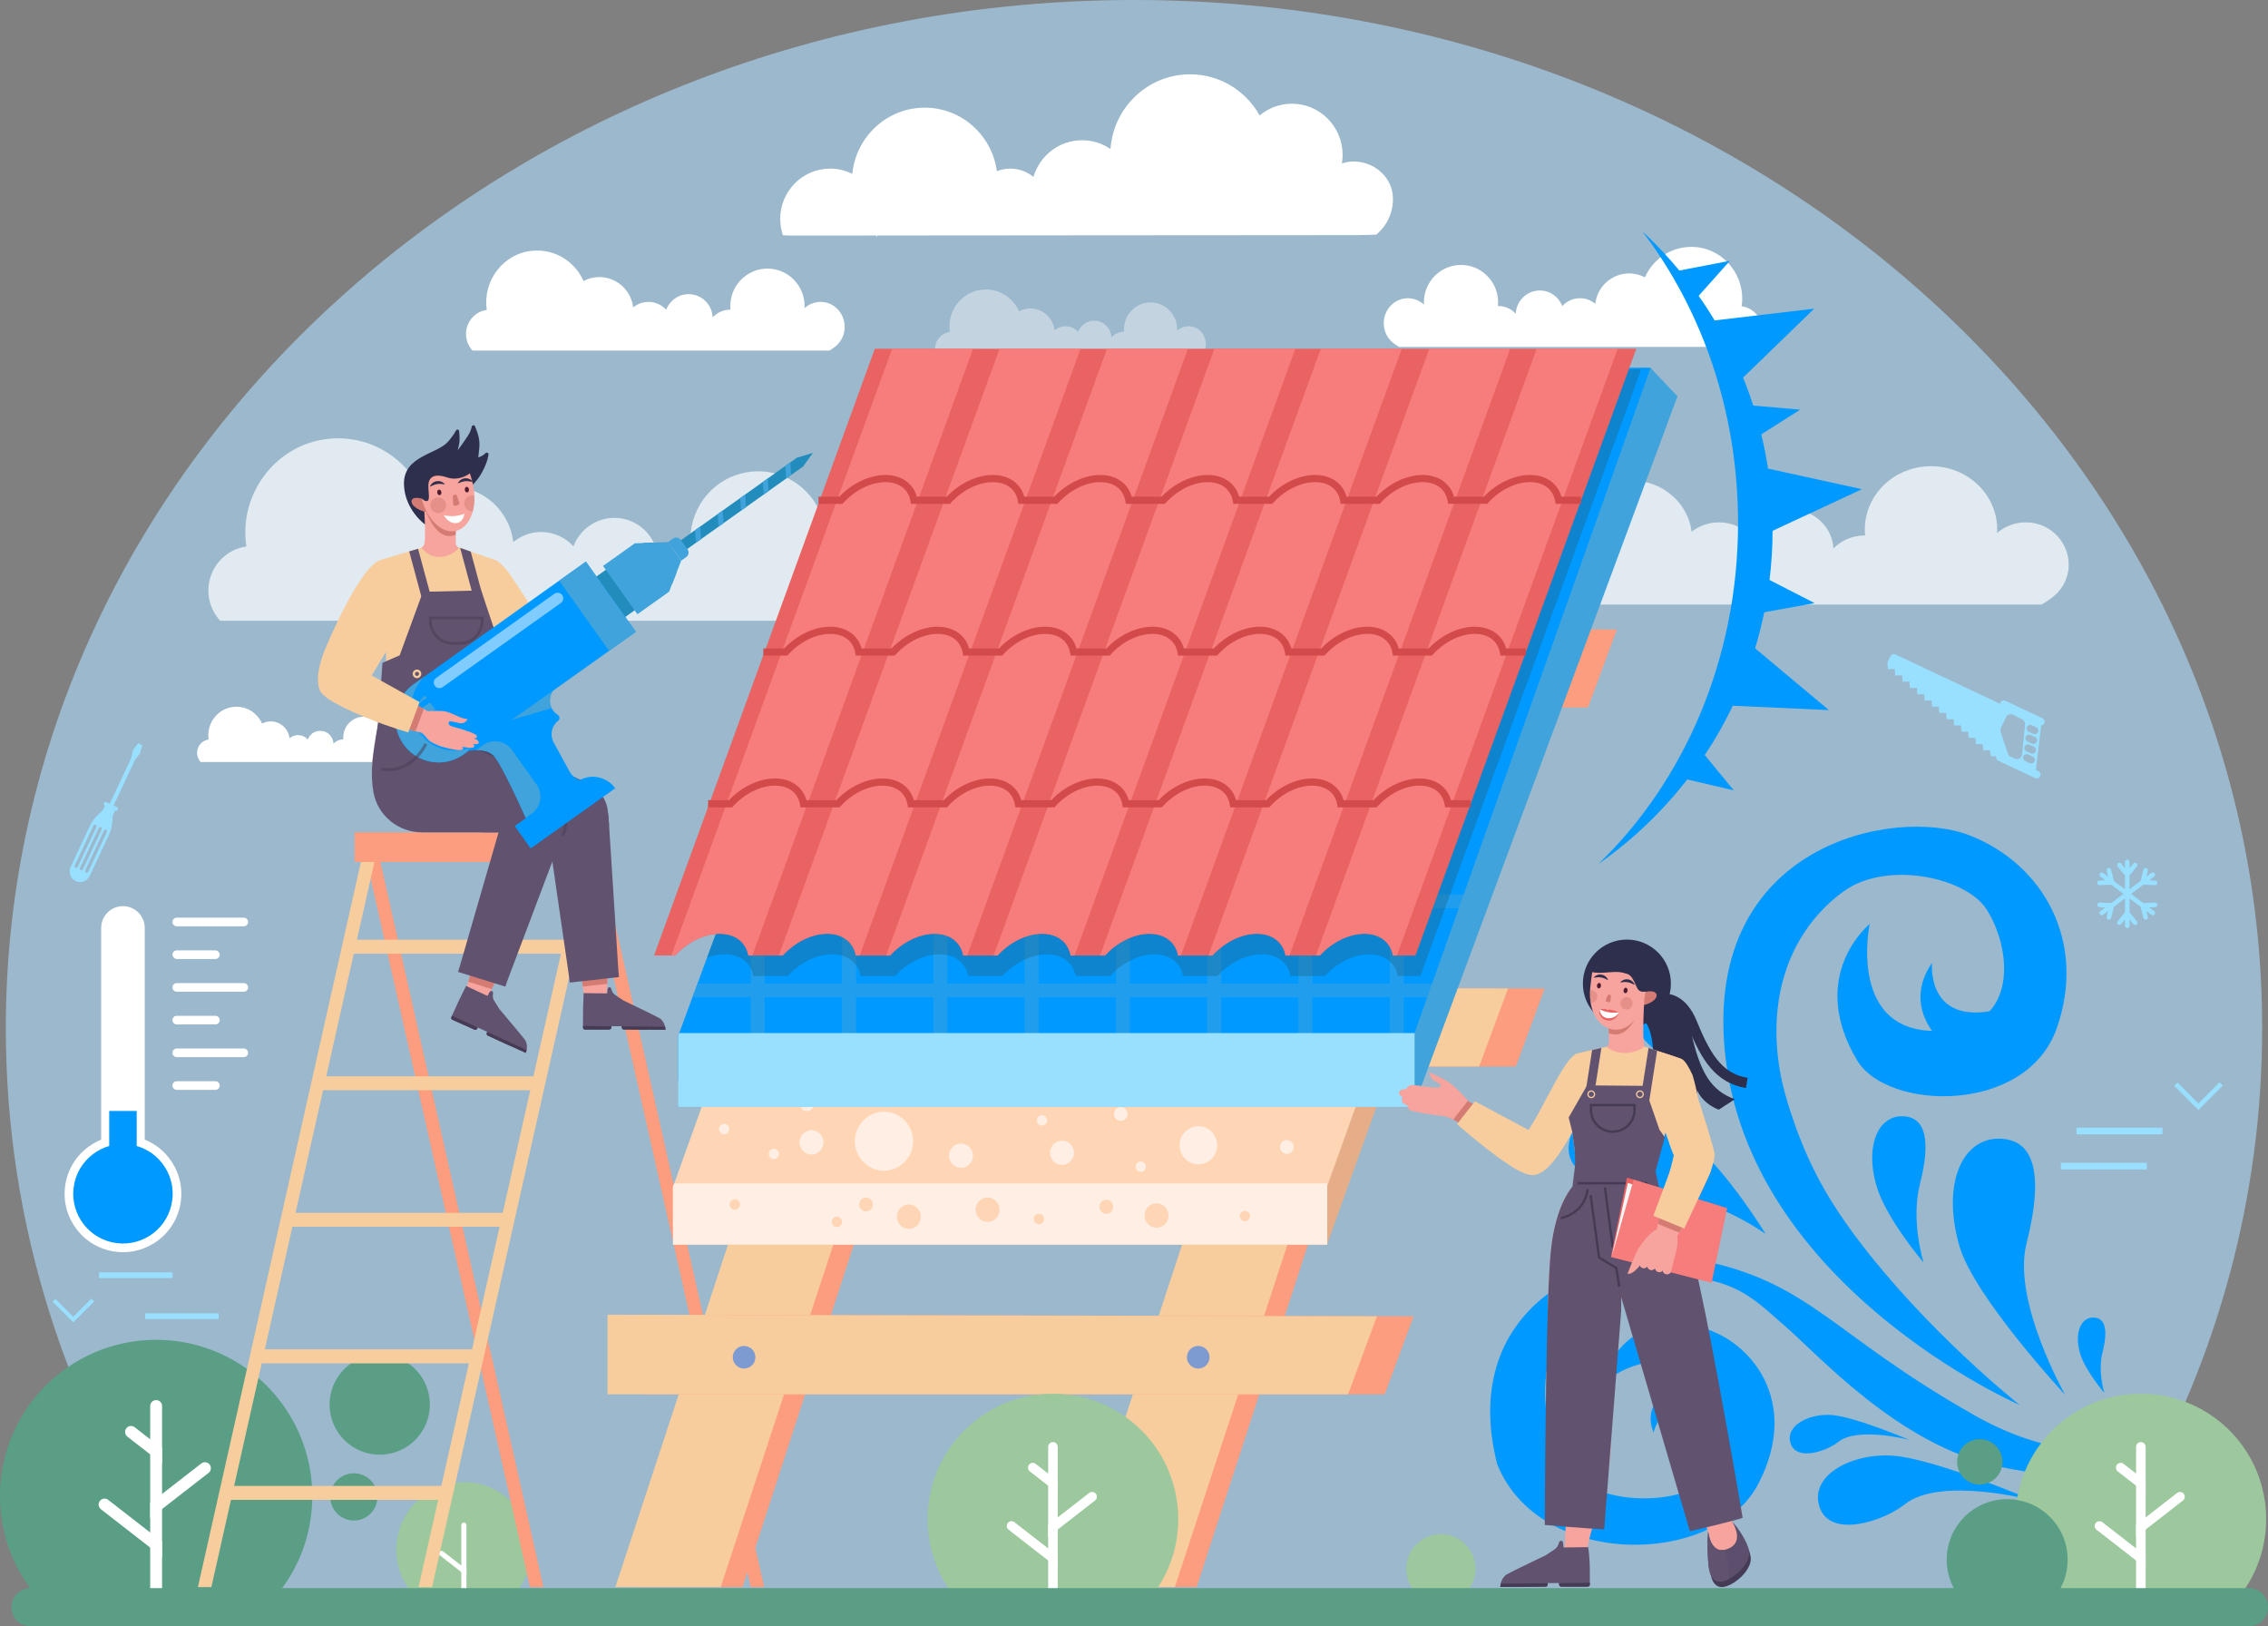 <svg xmlns="http://www.w3.org/2000/svg" viewBox="0 0 2197.05 1575.15"><rect x="0" y="0" width="2197.05" height="1575.15" fill="#808080" stroke="none"/><defs><style>      .uuid-22a5cadb-8b6f-4813-a4e0-4eb22e046ba2 {        fill: #1b709e;      }      .uuid-22a5cadb-8b6f-4813-a4e0-4eb22e046ba2, .uuid-0dc9e0e9-23b2-4892-843f-2eb09faff7bb, .uuid-273295e6-cdc2-41f9-989d-3b4e4ae9fc0b, .uuid-ad1d3b93-62e7-4186-a204-63444556f117, .uuid-056f9c98-3eca-46bc-b7ad-8ca970beeb76, .uuid-344f437f-4022-4f9d-8006-f690f26bf69d, .uuid-f40673a0-46c6-4620-befd-2272dc9d58f4, .uuid-8e3a57b1-7308-4463-bf2d-0eaccbf07771, .uuid-b7e9d1f2-d2cb-4a5f-8089-a1542172ca1f, .uuid-fdc9b89f-74e9-4651-a979-8fa6cd549f3a, .uuid-d8f2fb8b-2008-4a27-b380-bc531d7902cd, .uuid-2afbcc38-4703-4f12-a67f-2b927a923d78, .uuid-605ccbf5-9fe9-4ae9-8a09-23b0b353d0f7, .uuid-1e9eea92-7c0f-453f-b7bb-b2a5b82316d3, .uuid-e1b6a4e7-da50-4368-a452-84971d3e38f5, .uuid-9052fb19-01d6-443c-bdf1-a2456273d30a, .uuid-011f77c5-5921-47f7-a22d-1397c43c11c1, .uuid-d0080524-ebf1-4ea7-9d55-5a895642e36c, .uuid-1101ec0a-9d2f-4ecd-969f-018faf94aac2, .uuid-fc1b01c7-98ff-4373-a6f1-35bfe1fb939b, .uuid-54204969-93a4-47b9-95a5-f7c3bf0deb5c, .uuid-26df6812-febc-4950-80b4-ba877eb59088, .uuid-5d500db9-ea35-4174-b91a-2dc7906c10db, .uuid-d03d9fa2-8d4d-4438-b2f5-05471613d851, .uuid-05a0b956-4f36-440c-8c54-9e6d35c67ec3, .uuid-2e6ba1b4-0dc5-4213-b9a3-c0ce1c0a6b16, .uuid-4303924f-1e15-49f8-87b8-10f6f8fe52ca, .uuid-0e2122aa-678c-42eb-b173-3ade643a9898, .uuid-b42e7a87-eddc-4327-a4ed-f242774a49d4, .uuid-53b8f847-1d2d-43d8-87f6-80dab5e4b0bb, .uuid-931226ec-97fe-4677-a1bb-c5d8b7e14425 {        stroke-width: 0px;      }      .uuid-47be3e40-7964-4442-b7f2-39e1a7345107 {        opacity: .7;      }      .uuid-0dc9e0e9-23b2-4892-843f-2eb09faff7bb {        fill: #fed5b5;      }      .uuid-273295e6-cdc2-41f9-989d-3b4e4ae9fc0b {        fill: #7d9bd1;      }      .uuid-ad1d3b93-62e7-4186-a204-63444556f117 {        fill: #ffefe7;      }      .uuid-056f9c98-3eca-46bc-b7ad-8ca970beeb76 {        fill: #fb9d7e;      }      .uuid-344f437f-4022-4f9d-8006-f690f26bf69d {        fill: #228dbc;      }      .uuid-f40673a0-46c6-4620-befd-2272dc9d58f4 {        fill: #615370;      }      .uuid-2735ccd7-15af-44bb-8ffb-9604804001d0, .uuid-050b259d-013e-45bb-87f5-a3ae6a969f18 {        opacity: .5;      }      .uuid-8e3a57b1-7308-4463-bf2d-0eaccbf07771 {        fill: #e96362;      }      .uuid-ad9c6067-8fbc-4164-ab9c-436af7d79ff5 {        opacity: .6;      }      .uuid-b7e9d1f2-d2cb-4a5f-8089-a1542172ca1f {        fill: #aedeff;      }      .uuid-65b28c87-0399-4063-a2eb-1011a3bb250b {        isolation: isolate;      }      .uuid-fdc9b89f-74e9-4651-a979-8fa6cd549f3a {        fill: #f77c7c;      }      .uuid-d8f2fb8b-2008-4a27-b380-bc531d7902cd {        fill: #f5f5f5;      }      .uuid-2afbcc38-4703-4f12-a67f-2b927a923d78 {        fill: #e5ae89;      }      .uuid-605ccbf5-9fe9-4ae9-8a09-23b0b353d0f7 {        fill: #f6a49d;      }      .uuid-1e9eea92-7c0f-453f-b7bb-b2a5b82316d3 {        fill: #f8cd9e;      }      .uuid-7ea2e563-4d5f-4df6-a632-3b1bced9fb01 {        opacity: .4;      }      .uuid-e1b6a4e7-da50-4368-a452-84971d3e38f5 {        fill: #5c4e6d;      }      .uuid-9052fb19-01d6-443c-bdf1-a2456273d30a {        fill: #fff;      }      .uuid-011f77c5-5921-47f7-a22d-1397c43c11c1 {        fill: #1e5a72;      }      .uuid-d0080524-ebf1-4ea7-9d55-5a895642e36c {        fill: #09f;      }      .uuid-1101ec0a-9d2f-4ecd-969f-018faf94aac2 {        fill: #463b54;      }      .uuid-fc1b01c7-98ff-4373-a6f1-35bfe1fb939b {        fill: #d34a4a;      }      .uuid-54204969-93a4-47b9-95a5-f7c3bf0deb5c {        fill: #9dc89e;      }      .uuid-26df6812-febc-4950-80b4-ba877eb59088 {        fill: #463b56;      }      .uuid-050b259d-013e-45bb-87f5-a3ae6a969f18 {        mix-blend-mode: multiply;      }      .uuid-5d500db9-ea35-4174-b91a-2dc7906c10db {        fill: #2e2f4d;      }      .uuid-d03d9fa2-8d4d-4438-b2f5-05471613d851 {        fill: #ffeee3;      }      .uuid-05a0b956-4f36-440c-8c54-9e6d35c67ec3 {        fill: #599e85;      }      .uuid-2e6ba1b4-0dc5-4213-b9a3-c0ce1c0a6b16 {        fill: #40a3db;      }      .uuid-4303924f-1e15-49f8-87b8-10f6f8fe52ca {        fill: #99dfff;      }      .uuid-0e2122aa-678c-42eb-b173-3ade643a9898 {        fill: #2c7193;      }      .uuid-b42e7a87-eddc-4327-a4ed-f242774a49d4 {        fill: #524660;      }      .uuid-53b8f847-1d2d-43d8-87f6-80dab5e4b0bb {        fill: #4f1d30;      }      .uuid-931226ec-97fe-4677-a1bb-c5d8b7e14425 {        fill: #d47c74;      }    </style></defs><g class="uuid-65b28c87-0399-4063-a2eb-1011a3bb250b"><g id="uuid-e79f63d5-81f9-474d-afc5-b3f032b4b697" data-name="Layer 1"><g><g><g class="uuid-ad9c6067-8fbc-4164-ab9c-436af7d79ff5"><path class="uuid-b7e9d1f2-d2cb-4a5f-8089-a1542172ca1f" d="M2191.4,995.99c0,163.29-43.13,317.44-119.63,453.41-13.11,23.45-27.28,46.33-42.37,68.66-8.53,12.63-17.4,25.08-26.52,37.29H194.17c-9.12-12.21-17.99-24.66-26.52-37.29C64.91,1366.29,5.64,1187.44,5.64,995.99,5.64,445.95,494.96,0,1098.52,0s1092.88,445.95,1092.88,995.99Z"></path></g><g><path class="uuid-9052fb19-01d6-443c-bdf1-a2456273d30a" d="M451.42,323.46c0,6.21,2.39,11.84,6.26,16.07h345.89l3.19-2.12c3.19-2.13,6.02-4.84,8.01-8.14,1.32-2.19,2.22-4.39,2.78-6.67,3.6-14.53-6.5-29.38-21.31-30.17-6.53-.35-12.49,2.04-16.92,6.09.04-.67.1-1.35.1-2.04,0-20.07-16.11-36.33-35.98-36.33-17.43,0-31.97,12.52-35.27,29.16-.46,2.32-.7,4.71-.7,7.17,0,1.15.06,2.29.17,3.42h-.17c-6.73,0-12.78,2.87-17.06,7.46l-.02.02c-.18-3.98-1.33-7.71-3.23-10.94-4.05-6.92-11.51-11.56-20.05-11.56-9.93,0-18.39,6.28-21.76,15.11-4.27-4.66-10.35-7.6-17.14-7.6-5.63,0-10.8,2.02-14.83,5.38-1.95-16.56-15.88-29.41-32.81-29.41-5.52,0-10.71,1.39-15.29,3.8-8.24-18.66-27.5-31.27-49.43-29.32-27.98,2.48-48.41,28.86-44.29,56.92.02.12.03.25.05.36-8.89,1.2-16.2,7.46-18.98,15.85-.8,2.36-1.22,4.87-1.22,7.5Z"></path><path class="uuid-9052fb19-01d6-443c-bdf1-a2456273d30a" d="M190.9,729.18c0,3.43,1.32,6.55,3.46,8.88h191.25l1.76-1.17c1.77-1.18,3.33-2.67,4.43-4.5.73-1.21,1.23-2.43,1.54-3.69,1.99-8.03-3.6-16.25-11.78-16.68-3.61-.19-6.9,1.13-9.35,3.37.02-.37.06-.75.06-1.13,0-11.09-8.91-20.09-19.89-20.09-9.64,0-17.68,6.92-19.5,16.12-.25,1.28-.39,2.61-.39,3.96,0,.64.03,1.27.09,1.89h-.09c-3.72,0-7.07,1.59-9.43,4.13h0c-.1-2.19-.74-4.26-1.79-6.04-2.24-3.83-6.36-6.39-11.09-6.39-5.49,0-10.17,3.47-12.03,8.35-2.36-2.58-5.73-4.2-9.47-4.2-3.12,0-5.97,1.12-8.2,2.97-1.08-9.16-8.78-16.26-18.14-16.26-3.05,0-5.92.77-8.45,2.1-4.56-10.31-15.2-17.29-27.33-16.21-15.47,1.37-26.77,15.96-24.49,31.47,0,.07.02.14.03.2-4.92.66-8.96,4.13-10.49,8.76-.44,1.3-.68,2.69-.68,4.15Z"></path><path class="uuid-9052fb19-01d6-443c-bdf1-a2456273d30a" d="M1707.31,319.92c0,6.21-2.39,11.84-6.26,16.07h-345.89l-3.19-2.12c-3.19-2.13-6.02-4.84-8.01-8.14-1.32-2.19-2.22-4.39-2.78-6.67-3.6-14.53,6.5-29.38,21.31-30.17,6.53-.35,12.49,2.04,16.92,6.09-.04-.67-.1-1.35-.1-2.04,0-20.07,16.11-36.33,35.98-36.33,17.43,0,31.97,12.52,35.27,29.16.46,2.32.7,4.71.7,7.17,0,1.16-.06,2.29-.17,3.42h.17c6.73,0,12.78,2.87,17.06,7.46l.02.02c.18-3.98,1.33-7.71,3.23-10.94,4.05-6.92,11.51-11.56,20.05-11.56,9.93,0,18.39,6.28,21.76,15.11,4.27-4.66,10.35-7.6,17.14-7.6,5.63,0,10.8,2.02,14.83,5.38,1.95-16.56,15.88-29.41,32.81-29.41,5.52,0,10.71,1.39,15.29,3.8,8.24-18.66,27.5-31.27,49.43-29.32,27.98,2.48,48.41,28.86,44.29,56.92-.02.12-.03.25-.05.36,8.89,1.2,16.2,7.46,18.98,15.85.8,2.36,1.22,4.87,1.22,7.5Z"></path><g class="uuid-7ea2e563-4d5f-4df6-a632-3b1bced9fb01"><path class="uuid-9052fb19-01d6-443c-bdf1-a2456273d30a" d="M905.7,338.19c0,4.44,1.71,8.47,4.48,11.49h247.4l2.28-1.52c2.28-1.52,4.31-3.46,5.73-5.82.94-1.56,1.59-3.14,1.99-4.77,2.57-10.39-4.65-21.02-15.24-21.58-4.67-.25-8.93,1.46-12.1,4.36.03-.48.07-.96.07-1.46,0-14.35-11.52-25.98-25.73-25.98-12.47,0-22.87,8.96-25.23,20.86-.33,1.66-.5,3.37-.5,5.13,0,.83.04,1.64.12,2.44h-.12c-4.81,0-9.14,2.05-12.2,5.34h-.01c-.13-2.84-.95-5.5-2.31-7.81-2.9-4.95-8.23-8.27-14.34-8.27-7.1,0-13.15,4.49-15.56,10.8-3.05-3.33-7.41-5.44-12.26-5.44-4.03,0-7.73,1.45-10.61,3.85-1.4-11.85-11.36-21.04-23.47-21.04-3.95,0-7.66.99-10.94,2.72-5.89-13.34-19.67-22.36-35.36-20.97-20.01,1.77-34.63,20.64-31.68,40.71.01.09.02.18.04.26-6.36.86-11.59,5.34-13.58,11.34-.57,1.69-.88,3.48-.88,5.37Z"></path></g><path class="uuid-9052fb19-01d6-443c-bdf1-a2456273d30a" d="M755.83,212.14c0,5.52.92,10.83,2.64,15.81h4.92v.22l47.31-.03h1l36.68-.03c.06.06.1.1.16.14.32.32.66.6.99.86.13-.29.23-.57.32-.86.01-.04.03-.1.04-.14l93.57-.1h14.15l42.29-.03,23.03-.03h.03l50.68-.03,72.51-.06h.2s.13,0,.26.01c1.88.04,12.08.04,12.74-.01h.32l120.02-.1,26.2-.03h.03c.06,0,.11-.01.17-.01.52.07,2.98.09,6.24.04,7.62-.09,19.54-.4,20.79-.5,0,0,16.89-12.14,16.24-35.67-.57-20.41-18.45-35.16-38.07-35.16-4,0-7.82.69-11.41,1.92.44-2.7.73-5.45.73-8.28,0-27.39-21.98-49.61-49.11-49.61-11.88,0-22.77,4.26-31.27,11.35-13.26-23.78-38.47-39.83-67.4-39.83-36.92,0-67.77,26.12-75.45,61.06-.82,3.67-1.38,7.45-1.65,11.29,0,0-.01-.01-.03-.01-.55-.37-1.09-.73-1.65-1.08-7.51-4.71-16.33-7.4-25.82-7.4-22.29,0-41.11,14.98-47.1,35.53-6.1-5.04-13.9-8.06-22.43-8.06-.3,0-.59,0-.88.03-4.28.09-8.35.96-12.11,2.44-2.08-15.33-8.98-29.12-19.13-39.72-12.81-13.43-30.82-21.78-50.76-21.78-36.58,0-66.64,28.14-70.16,64.13-6.47-3.26-13.78-5.09-21.51-5.09-26.72,0-48.37,21.86-48.37,48.83Z"></path><g class="uuid-47be3e40-7964-4442-b7f2-39e1a7345107"><path class="uuid-9052fb19-01d6-443c-bdf1-a2456273d30a" d="M1349.97,558.4c0,10.48,4.26,20,11.16,27.13h616.65l5.68-3.59c5.69-3.6,10.74-8.17,14.29-13.74,2.35-3.69,3.97-7.42,4.96-11.27,6.41-24.54-11.59-49.61-38-50.95-11.65-.59-22.26,3.44-30.16,10.29.07-1.14.18-2.28.18-3.44,0-33.88-28.71-61.34-64.14-61.34-31.08,0-57,21.15-62.88,49.23-.82,3.91-1.24,7.96-1.24,12.11,0,1.95.11,3.87.3,5.77h-.3c-11.99,0-22.79,4.84-30.41,12.6l-.03.03c-.32-6.73-2.38-13.02-5.76-18.47-7.23-11.69-20.52-19.51-35.75-19.51-17.7,0-32.79,10.6-38.79,25.51-7.61-7.87-18.46-12.84-30.55-12.84-10.05,0-19.26,3.42-26.45,9.08-3.48-27.97-28.31-49.67-58.49-49.67-9.84,0-19.1,2.34-27.26,6.41-14.69-31.5-49.02-52.79-88.13-49.51-49.88,4.19-86.3,48.74-78.95,96.11.03.21.06.42.1.62-15.85,2.03-28.88,12.6-33.84,26.76-1.42,3.98-2.18,8.22-2.18,12.67Z"></path></g><g class="uuid-47be3e40-7964-4442-b7f2-39e1a7345107"><path class="uuid-9052fb19-01d6-443c-bdf1-a2456273d30a" d="M201.86,571.92c0,11.32,4.35,21.6,11.42,29.3h630.74l5.81-3.87c5.82-3.89,10.98-8.82,14.61-14.84,2.4-3.99,4.06-8.01,5.07-12.17,6.56-26.5-11.86-53.58-38.87-55.02-11.91-.64-22.77,3.72-30.85,11.11.07-1.23.18-2.46.18-3.72,0-36.59-29.37-66.24-65.61-66.24-31.79,0-58.3,22.84-64.32,53.17-.83,4.23-1.27,8.59-1.27,13.07,0,2.11.11,4.18.31,6.23h-.31c-12.27,0-23.31,5.23-31.11,13.61l-.03.03c-.32-7.26-2.43-14.06-5.89-19.94-7.39-12.62-20.99-21.07-36.56-21.07-18.1,0-33.54,11.45-39.67,27.55-7.79-8.49-18.88-13.86-31.25-13.86-10.27,0-19.7,3.69-27.05,9.81-3.56-30.2-28.96-53.64-59.83-53.64-10.06,0-19.53,2.53-27.88,6.93-15.02-34.02-50.14-57.01-90.14-53.47-51.02,4.52-88.28,52.63-80.76,103.79.03.23.06.45.1.66-16.21,2.19-29.54,13.61-34.61,28.9-1.46,4.3-2.23,8.88-2.23,13.68Z"></path></g></g></g><g><path class="uuid-54204969-93a4-47b9-95a5-f7c3bf0deb5c" d="M514.77,1500.97c0,6.95-1.1,13.66-3.09,19.94-2.34,7.28-5.91,14.01-10.49,19.94h-103.69c-4.59-5.93-8.15-12.66-10.49-19.94-1.99-6.28-3.09-12.99-3.09-19.94,0-36.14,29.29-65.43,65.43-65.43,30.33,0,55.86,20.64,63.23,48.65,1.45,5.36,2.19,10.97,2.19,16.77Z"></path><g><path class="uuid-9052fb19-01d6-443c-bdf1-a2456273d30a" d="M451.84,1477.14v63.72h-4.99v-63.72c0-1.37,1.12-2.47,2.49-2.47s2.49,1.1,2.49,2.47Z"></path><path class="uuid-9052fb19-01d6-443c-bdf1-a2456273d30a" d="M451.84,1520.14v6.33l-4.99-3.89-20.64-16.05c-1.1-.85-1.3-2.39-.45-3.49.85-1.1,2.42-1.3,3.49-.45l17.6,13.68,4.99,3.86Z"></path></g><g><circle class="uuid-05a0b956-4f36-440c-8c54-9e6d35c67ec3" cx="367.91" cy="1360.33" r="48.57" transform="translate(-156.94 52.51) rotate(-6.73)"></circle><circle class="uuid-05a0b956-4f36-440c-8c54-9e6d35c67ec3" cx="342.77" cy="1449.89" r="22.86" transform="translate(-1144.29 1358.61) rotate(-73.19)"></circle></g><g><path class="uuid-05a0b956-4f36-440c-8c54-9e6d35c67ec3" d="M302.52,1448.94c0,16.08-2.54,31.58-7.15,46.1-5.42,16.83-13.66,32.38-24.26,46.1H31.4c-10.6-13.71-18.84-29.27-24.26-46.1-4.61-14.52-7.15-30.02-7.15-46.1,0-83.55,67.71-151.26,151.26-151.26,70.13,0,129.13,47.71,146.19,112.48,3.34,12.39,5.07,25.35,5.07,38.78Z"></path><g><path class="uuid-9052fb19-01d6-443c-bdf1-a2456273d30a" d="M157.02,1361.75v179.38h-11.52v-179.38c0-3.17,2.59-5.7,5.76-5.7s5.76,2.54,5.76,5.7Z"></path><path class="uuid-9052fb19-01d6-443c-bdf1-a2456273d30a" d="M202.08,1426.52l-45.06,35.04-11.52,8.93v-14.58l11.52-8.99,37.97-29.5c2.54-1.96,6.11-1.5,8.07.98,1.96,2.54,1.5,6.17-.98,8.12Z"></path><path class="uuid-9052fb19-01d6-443c-bdf1-a2456273d30a" d="M157.02,1402.95v14.64l-11.52-8.93-22.13-17.23c-2.48-1.96-2.94-5.59-.98-8.13,1.96-2.48,5.53-2.94,8.07-.98l15.04,11.7,11.52,8.93Z"></path><path class="uuid-9052fb19-01d6-443c-bdf1-a2456273d30a" d="M157.02,1493.25v14.64l-11.52-8.99-47.71-37.11c-2.54-1.96-3-5.53-1.04-8.07,1.96-2.54,5.59-3,8.07-1.04l40.68,31.64,11.52,8.93Z"></path></g></g></g><g><g><path class="uuid-9052fb19-01d6-443c-bdf1-a2456273d30a" d="M119.11,877.64h0c11.64,0,21.1,9.45,21.1,21.1v212.97h-42.2v-212.97c0-11.64,9.45-21.1,21.1-21.1Z"></path><circle class="uuid-9052fb19-01d6-443c-bdf1-a2456273d30a" cx="119.11" cy="1156.29" r="56.53" transform="translate(-1034.48 1013.41) rotate(-77.06)"></circle><g><rect class="uuid-d0080524-ebf1-4ea7-9d55-5a895642e36c" x="105.8" y="1076.01" width="26.62" height="35.7"></rect><circle class="uuid-d0080524-ebf1-4ea7-9d55-5a895642e36c" cx="119.11" cy="1156.29" r="48.17" transform="translate(-1035.05 1018.02) rotate(-77.29)"></circle></g><g><path class="uuid-9052fb19-01d6-443c-bdf1-a2456273d30a" d="M236.14,897.15h-64.89c-2.31,0-4.18-1.87-4.18-4.18h0c0-2.31,1.87-4.18,4.18-4.18h64.89c2.31,0,4.18,1.87,4.18,4.18h0c0,2.31-1.87,4.18-4.18,4.18Z"></path><path class="uuid-9052fb19-01d6-443c-bdf1-a2456273d30a" d="M236.14,960.52h-64.89c-2.31,0-4.18-1.87-4.18-4.18h0c0-2.31,1.87-4.18,4.18-4.18h64.89c2.31,0,4.18,1.87,4.18,4.18h0c0,2.31-1.87,4.18-4.18,4.18Z"></path><path class="uuid-9052fb19-01d6-443c-bdf1-a2456273d30a" d="M236.14,1023.89h-64.89c-2.31,0-4.18-1.87-4.18-4.18h0c0-2.31,1.87-4.18,4.18-4.18h64.89c2.31,0,4.18,1.87,4.18,4.18h0c0,2.31-1.87,4.18-4.18,4.18Z"></path><rect class="uuid-9052fb19-01d6-443c-bdf1-a2456273d30a" x="167.08" y="920.47" width="45.78" height="8.36" rx="4.18" ry="4.18"></rect><path class="uuid-9052fb19-01d6-443c-bdf1-a2456273d30a" d="M208.68,992.21h-37.42c-2.31,0-4.18-1.87-4.18-4.18h0c0-2.31,1.87-4.18,4.18-4.18h37.42c2.31,0,4.18,1.87,4.18,4.18h0c0,2.31-1.87,4.18-4.18,4.18Z"></path><path class="uuid-9052fb19-01d6-443c-bdf1-a2456273d30a" d="M208.68,1055.58h-37.42c-2.31,0-4.18-1.87-4.18-4.18h0c0-2.31,1.87-4.18,4.18-4.18h37.42c2.31,0,4.18,1.87,4.18,4.18h0c0,2.31-1.87,4.18-4.18,4.18Z"></path></g></g><g><path class="uuid-d0080524-ebf1-4ea7-9d55-5a895642e36c" d="M2134.46,1372.22s-86.54,75.11-222.06-1.63c-135.52-76.74-156.75-125.72-257.98-148.58-101.23-22.86-243.59,40.28-204.1,195.93,39.98,101.43,210.96,100.35,253.08,19.05,41.36-79.85-7.62-138.24-53.88-150.76-80.86-21.88-99.6,55.79-99.6,55.79,0,0,53.88-50.62,107.76-2.45,22.86,22.86,14.69,85.72-17.14,102.05-31.84,16.33-108.49,15.38-130.62-31.02-25.31-53.06-20.41-156.75,71.84-170.62,92.25-13.88,116.79,18.33,146.13,43.27,32.66,27.76,110.05,115.95,208.18,137.15,162.46,35.1,198.38-48.17,198.38-48.17Z"></path><path class="uuid-d0080524-ebf1-4ea7-9d55-5a895642e36c" d="M1601.91,1387.45s6.53-32.38,35.65-14.42c29.12,17.96,11.16,70.21,11.16,70.21l32.66-35.65-5.99-40.27s-30.75-35.92-63.13-16.06c-21.55,13.22-10.34,36.19-10.34,36.19Z"></path><path class="uuid-d0080524-ebf1-4ea7-9d55-5a895642e36c" d="M1969.15,1453.07s-93.56-39.64-134.05-43.05c-40.49-3.4-82.75,18.6-72.47,49.6,10.28,31,62.16,13.65,82.66-2.72,34.22-27.33,123.85-3.83,123.85-3.83Z"></path><path class="uuid-d0080524-ebf1-4ea7-9d55-5a895642e36c" d="M2000.58,1350.99s-87.95-94.65-102.32-143.68c-18.5-63.13,4.37-110.15,44.96-103.91,40.59,6.24,27.8,69.46,19.8,101.46-13.88,55.51,37.55,146.13,37.55,146.13Z"></path><path class="uuid-d0080524-ebf1-4ea7-9d55-5a895642e36c" d="M1863.43,1222.82s-36.27-42.31-45.58-74.07c-11.98-40.89,2.83-71.34,29.12-67.3,26.29,4.04,18.01,44.99,12.82,65.71-8.99,35.95,3.63,75.65,3.63,75.65Z"></path><path class="uuid-d0080524-ebf1-4ea7-9d55-5a895642e36c" d="M2038.54,1349.12s-18.69-21.8-23.49-38.17c-6.18-21.07,1.46-36.76,15.01-34.68,13.55,2.08,9.28,23.18,6.61,33.86-4.63,18.53,1.87,38.99,1.87,38.99Z"></path><path class="uuid-d0080524-ebf1-4ea7-9d55-5a895642e36c" d="M1710.32,1195.06s-42.52-70.27-82.69-97.93c-51.72-35.61-101.17-28.9-107.63,9.77-6.45,38.67,54.68,45.93,86.08,48.22,54.47,3.98,104.24,39.94,104.24,39.94Z"></path><path class="uuid-d0080524-ebf1-4ea7-9d55-5a895642e36c" d="M1640.17,1072.93s4.42-45.18-4.21-70.72c-11.11-32.88-35.23-46.27-50.88-31.29s9.01,38.43,22.16,49.84c22.8,19.79,32.94,52.17,32.94,52.17Z"></path><path class="uuid-d0080524-ebf1-4ea7-9d55-5a895642e36c" d="M1849.56,1394.57s-52.04-22.12-74.57-24.03-46.06,10.3-40.36,27.56,34.58,7.63,46-1.47c19.06-15.19,68.92-2.06,68.92-2.06Z"></path><path class="uuid-d0080524-ebf1-4ea7-9d55-5a895642e36c" d="M1731.12,1065.97c16.38,53.98,35.9,90.81,67,132.36,68.31,91.28,158.38,162.46,158.38,162.46,0,0-264.25-114.81-285.73-343.7-18.78-200.01,164.91-235.93,236.75-208.18,71.84,27.76,114.29,103.14,84.9,186.95-29.39,83.82-164.3,80.15-193.48,31.02-48.98-82.45,12.25-131.98,12.25-131.98,0,0-22.84,109.46,71.03,103.41,75.92-4.9,65.5-82.58,41.64-118.38-17.96-26.94-80.82-43.27-124.09-24.49-9.01,3.91-18.1,10.48-26.83,18.43-53.23,48.44-62.69,123.22-41.79,192.09Z"></path><path class="uuid-d0080524-ebf1-4ea7-9d55-5a895642e36c" d="M1871.59,932.59s-6.12,61.64,63.68,45.31l-51.43,34.29s-43.27-34.7-12.25-79.6Z"></path></g><g><path class="uuid-056f9c98-3eca-46bc-b7ad-8ca970beeb76" d="M507.48,1452.7l-3.05-13.52-26.69-118.75-3.05-13.5-26.69-118.75-3.05-13.52-26.69-118.72-3.05-13.52-26.69-118.72-3.05-13.52-17.97-79.92h-13.07l158.94,706.9h13.07l-18.98-84.47ZM581.31,830.27h-13.09l17.97,79.92,3.05,13.52,26.69,118.72,3.05,13.52,26.71,118.72,3.03,13.52h.02l20.9,92.97,5.79,25.78,3.05,13.5,26.69,118.75,3.05,13.52,19,84.47h13.05l-158.94-706.9Z"></path><path class="uuid-1e9eea92-7c0f-453f-b7bb-b2a5b82316d3" d="M191.72,1537.17h13.05l18.99-84.48h200.72l-18.99,84.48h13.08l158.93-706.9h-13.08l-17.97,79.91h-200.69l17.97-79.91h-13.08l-158.93,706.9ZM516.73,1042.43h-200.69l26.69-118.74h200.69l-26.69,118.74ZM487,1174.68h-200.72l26.72-118.74h200.69l-26.69,118.74ZM457.27,1306.93h-200.72l26.69-118.74h200.72l-26.69,118.74ZM226.81,1439.18l26.69-118.74h200.72l-26.69,118.74h-200.72Z"></path><rect class="uuid-056f9c98-3eca-46bc-b7ad-8ca970beeb76" x="343.51" y="806.1" width="243.08" height="28.76"></rect></g><g><polygon class="uuid-056f9c98-3eca-46bc-b7ad-8ca970beeb76" points="1395.09 509.88 1476.54 510.07 1488.44 524.24 1159.24 1537.17 1057.19 1537.17 1395.09 509.88"></polygon><polygon class="uuid-1e9eea92-7c0f-453f-b7bb-b2a5b82316d3" points="1373.92 509.88 1475.97 509.88 1138.08 1537.17 1036.03 1537.17 1373.92 509.88"></polygon><polygon class="uuid-056f9c98-3eca-46bc-b7ad-8ca970beeb76" points="955.15 509.88 1036.6 510.07 1048.5 524.24 719.3 1537.17 617.25 1537.17 955.15 509.88"></polygon><polygon class="uuid-1e9eea92-7c0f-453f-b7bb-b2a5b82316d3" points="933.98 509.88 1036.03 509.88 698.14 1537.17 596.09 1537.17 933.98 509.88"></polygon><polygon class="uuid-056f9c98-3eca-46bc-b7ad-8ca970beeb76" points="820.97 608.15 1566.3 609.66 1538.33 685.25 820.97 685.25 820.97 608.15"></polygon><polygon class="uuid-1e9eea92-7c0f-453f-b7bb-b2a5b82316d3" points="785.44 608.15 1530.77 609.66 1502.81 685.25 785.44 685.25 785.44 608.15"></polygon><polygon class="uuid-056f9c98-3eca-46bc-b7ad-8ca970beeb76" points="751.05 955.87 1496.38 957.38 1468.41 1032.97 751.05 1032.97 751.05 955.87"></polygon><polygon class="uuid-1e9eea92-7c0f-453f-b7bb-b2a5b82316d3" points="715.52 955.87 1460.85 957.38 1432.88 1032.97 715.52 1032.97 715.52 955.87"></polygon><polygon class="uuid-056f9c98-3eca-46bc-b7ad-8ca970beeb76" points="624.06 1273.35 1369.39 1274.87 1341.42 1350.46 624.06 1350.46 624.06 1273.35"></polygon><polygon class="uuid-1e9eea92-7c0f-453f-b7bb-b2a5b82316d3" points="588.53 1273.35 1333.86 1274.87 1305.89 1350.46 588.53 1350.46 588.53 1273.35"></polygon><g><circle class="uuid-273295e6-cdc2-41f9-989d-3b4e4ae9fc0b" cx="1378.46" cy="639.9" r="10.96" transform="translate(-48.74 1162.14) rotate(-45)"></circle><circle class="uuid-273295e6-cdc2-41f9-989d-3b4e4ae9fc0b" cx="1160.75" cy="1314.55" r="10.96"></circle><circle class="uuid-273295e6-cdc2-41f9-989d-3b4e4ae9fc0b" cx="938.52" cy="639.9" r="10.96" transform="translate(-177.59 851.05) rotate(-45)"></circle><circle class="uuid-273295e6-cdc2-41f9-989d-3b4e4ae9fc0b" cx="720.81" cy="1314.55" r="10.96"></circle></g><g><polygon class="uuid-2afbcc38-4703-4f12-a67f-2b927a923d78" points="1342.23 1047.34 1300.57 1163.44 1285.48 1205.51 651.98 1205.51 667.08 1163.44 708.73 1047.34 1342.23 1047.34"></polygon><polygon class="uuid-0dc9e0e9-23b2-4892-843f-2eb09faff7bb" points="1328.26 1030.14 1322.11 1047.33 1286.61 1146.24 1285.73 1148.69 1271.52 1188.31 651.89 1188.31 651.89 1149.68 653.13 1146.24 694.79 1030.14 1328.26 1030.14"></polygon><g><ellipse class="uuid-d03d9fa2-8d4d-4438-b2f5-05471613d851" cx="856.31" cy="1105.3" rx="28.19" ry="28.61"></ellipse><path class="uuid-d03d9fa2-8d4d-4438-b2f5-05471613d851" d="M1110.04,1129.98c0,2.79-2.23,5.05-4.98,5.05s-4.98-2.26-4.98-5.05,2.23-5.05,4.98-5.05,4.98,2.26,4.98,5.05Z"></path><path class="uuid-d03d9fa2-8d4d-4438-b2f5-05471613d851" d="M1014.41,1085.11c0,2.79-2.23,5.05-4.98,5.05s-4.98-2.26-4.98-5.05,2.23-5.05,4.98-5.05,4.98,2.26,4.98,5.05Z"></path><path class="uuid-d03d9fa2-8d4d-4438-b2f5-05471613d851" d="M754.6,1117.64c0,2.79-2.23,5.05-4.98,5.05s-4.97-2.26-4.97-5.05,2.23-5.05,4.97-5.05,4.98,2.26,4.98,5.05Z"></path><path class="uuid-d03d9fa2-8d4d-4438-b2f5-05471613d851" d="M706.51,1093.53c0,2.79-2.23,5.05-4.97,5.05s-4.98-2.26-4.98-5.05,2.23-5.05,4.98-5.05,4.97,2.26,4.97,5.05Z"></path><ellipse class="uuid-d03d9fa2-8d4d-4438-b2f5-05471613d851" cx="1160.9" cy="1109.23" rx="18.24" ry="18.51"></ellipse><ellipse class="uuid-d03d9fa2-8d4d-4438-b2f5-05471613d851" cx="786.11" cy="1106.43" rx="11.61" ry="11.78"></ellipse><ellipse class="uuid-d03d9fa2-8d4d-4438-b2f5-05471613d851" cx="930.94" cy="1119.33" rx="11.61" ry="11.78"></ellipse><ellipse class="uuid-d03d9fa2-8d4d-4438-b2f5-05471613d851" cx="1028.78" cy="1116.52" rx="11.61" ry="11.78"></ellipse><ellipse class="uuid-d03d9fa2-8d4d-4438-b2f5-05471613d851" cx="1085.72" cy="1078.94" rx="6.63" ry="6.73"></ellipse><ellipse class="uuid-d03d9fa2-8d4d-4438-b2f5-05471613d851" cx="1246.58" cy="1110.91" rx="6.63" ry="6.73"></ellipse><path class="uuid-d03d9fa2-8d4d-4438-b2f5-05471613d851" d="M788.32,1069.41c0,3.72-2.97,6.73-6.63,6.73s-6.63-3.01-6.63-6.73,2.97-6.73,6.63-6.73,6.63,3.01,6.63,6.73Z"></path></g><polygon class="uuid-d03d9fa2-8d4d-4438-b2f5-05471613d851" points="653.13 1146.24 673.24 1146.24 1285.73 1146.24 1285.73 1148.69 1285.73 1204.77 1285.73 1205.58 651.89 1205.58 651.89 1188.31 651.89 1149.68 653.13 1146.24"></polygon><g><path class="uuid-0dc9e0e9-23b2-4892-843f-2eb09faff7bb" d="M1210.99,1177.82c0,2.79-2.23,5.05-4.97,5.05s-4.98-2.26-4.98-5.05,2.23-5.05,4.98-5.05,4.97,2.26,4.97,5.05Z"></path><path class="uuid-0dc9e0e9-23b2-4892-843f-2eb09faff7bb" d="M1011.43,1180.62c0,2.79-2.23,5.05-4.98,5.05s-4.98-2.26-4.98-5.05,2.23-5.05,4.98-5.05,4.98,2.26,4.98,5.05Z"></path><path class="uuid-0dc9e0e9-23b2-4892-843f-2eb09faff7bb" d="M815.75,1183.43c0,2.79-2.23,5.05-4.98,5.05s-4.97-2.26-4.97-5.05,2.23-5.05,4.97-5.05,4.98,2.26,4.98,5.05Z"></path><path class="uuid-0dc9e0e9-23b2-4892-843f-2eb09faff7bb" d="M716.8,1166.6c0,2.79-2.23,5.05-4.97,5.05s-4.98-2.26-4.98-5.05,2.23-5.05,4.98-5.05,4.97,2.26,4.97,5.05Z"></path><ellipse class="uuid-0dc9e0e9-23b2-4892-843f-2eb09faff7bb" cx="1120.33" cy="1177.26" rx="11.61" ry="11.78"></ellipse><ellipse class="uuid-0dc9e0e9-23b2-4892-843f-2eb09faff7bb" cx="956.71" cy="1171.65" rx="11.61" ry="11.78"></ellipse><ellipse class="uuid-0dc9e0e9-23b2-4892-843f-2eb09faff7bb" cx="880.42" cy="1178.38" rx="11.61" ry="11.78"></ellipse><ellipse class="uuid-0dc9e0e9-23b2-4892-843f-2eb09faff7bb" cx="1071.69" cy="1168.84" rx="6.63" ry="6.73"></ellipse><ellipse class="uuid-0dc9e0e9-23b2-4892-843f-2eb09faff7bb" cx="838.96" cy="1166.6" rx="6.63" ry="6.73"></ellipse></g></g><g><polygon class="uuid-2e6ba1b4-0dc5-4213-b9a3-c0ce1c0a6b16" points="1624.92 384.03 1624.81 384.34 1369.61 1071.63 656.7 1071.63 657.91 1068.34 673.69 1025.61 679.4 1010.17 683.4 999.26 684.88 995.24 696.1 964.88 704.88 941.1 708.91 930.17 918.37 368.01 1598.9 356.22 1599.01 356.53 1603.1 368.01 1609.72 367.85 1624.92 384.03"></polygon><polygon class="uuid-d0080524-ebf1-4ea7-9d55-5a895642e36c" points="1598.97 356.22 1598.95 356.3 1417.87 866.38 1413.16 879.65 1387.25 952.67 1382.54 965.94 1370.26 1000.55 1353.91 1046.57 657.05 1046.57 657.05 1003.05 657.98 1000.55 663.43 985.86 663.69 985.1 667.72 974.17 668.29 972.58 669.18 970.15 670.73 965.94 675.64 952.67 680.37 939.81 684.91 927.58 689.18 916.01 693.21 905.1 695.26 899.57 700.15 886.29 702.48 879.65 707.15 866.38 885.54 357.7 886.05 356.22 1598.97 356.22"></polygon><g class="uuid-2735ccd7-15af-44bb-8ffb-9604804001d0"><path class="uuid-2e6ba1b4-0dc5-4213-b9a3-c0ce1c0a6b16" d="M1359.86,866.38v-12.77h-13.61v12.77h-74.83v-12.77h-13.58v12.77h-74.83v-12.77h-13.61v12.77h-74.83v-12.77h-13.61v12.77h-74.81v-12.77h-13.61v12.77h-74.83v-12.77h-13.61v12.77h-74.83v-12.77h-13.61v12.77h-74.81v-12.77h-13.61v12.77h-20.13l-4.67,13.28h24.8v73.01h-51.64l-4.91,13.28h56.55v61.95h13.61v-61.95h74.81v61.95h13.61v-61.95h74.83v61.95h13.61v-61.95h74.83v61.95h13.61v-61.95h74.81v61.95h13.61v-61.95h74.83v61.95h13.61v-61.95h74.83v61.95h13.58v-61.95h74.83v61.95h13.61v-61.95h24.16l4.96-13.28h-29.12v-73.01h56.38l.35-.97,4.58-12.3h-61.31ZM740.89,952.67v-73.01h74.81v73.01h-74.81ZM829.3,952.67v-73.01h74.83v73.01h-74.83ZM917.73,952.67v-73.01h74.83v73.01h-74.83ZM1006.17,952.67v-73.01h74.81v73.01h-74.81ZM1094.58,952.67v-73.01h74.83v73.01h-74.83ZM1183.02,952.67v-73.01h74.83v73.01h-74.83ZM1271.43,952.67v-73.01h74.83v73.01h-74.83Z"></path></g><polygon class="uuid-4303924f-1e15-49f8-87b8-10f6f8fe52ca" points="657.05 1003.05 657.05 1046.57 657.05 1070.67 657.05 1071.64 657.05 1072.08 1370.35 1072.08 1370.35 1069.63 1370.35 1002.01 1370.35 1000.55 1352.41 1000.55 1338.95 1000.55 1264.93 1000.55 1251.47 1000.55 1177.45 1000.55 1163.99 1000.55 1089.97 1000.55 1076.51 1000.55 1002.49 1000.55 989.03 1000.55 915.01 1000.55 901.55 1000.55 827.53 1000.55 814.07 1000.55 740.05 1000.55 726.59 1000.55 682.94 1000.55 657.97 1000.55 657.05 1003.05"></polygon><polygon class="uuid-2e6ba1b4-0dc5-4213-b9a3-c0ce1c0a6b16" points="1625.03 384.14 1624.81 384.34 1572.9 430.76 1599.01 356.53 1599.03 356.48 1609.72 367.85 1624.92 384.03 1625.03 384.14"></polygon></g><g class="uuid-050b259d-013e-45bb-87f5-a3ae6a969f18"><path class="uuid-22a5cadb-8b6f-4813-a4e0-4eb22e046ba2" d="M1589.88,357.7l-185.14,508.68-4.82,13.28-23.92,65.69h-21.86c-1.04-5.77-3.74-10.69-7.88-14.32-4.82-4.25-11.59-6.73-19.82-6.73-15.29,0-31.68,8.5-43.03,21.04h-33.34c-2.23-12.55-12.43-21.04-27.7-21.04-13.7,0-28.28,6.81-39.34,17.3-1.28,1.17-2.52,2.43-3.7,3.74h-33.32c-2.23-12.55-12.43-21.04-27.72-21.04-7.88,0-16.06,2.26-23.7,6.19-4.82,2.48-9.43,5.62-13.61,9.29-2.01,1.7-3.92,3.58-5.71,5.55h-33.32c-2.26-12.55-12.46-21.04-27.72-21.04-2.65,0-5.35.27-8.05.75-4.58.84-9.16,2.35-13.61,4.42-7.92,3.72-15.35,9.23-21.39,15.86h-33.3c-1.86-10.33-9.09-17.92-20.13-20.27-2.37-.51-4.89-.77-7.59-.77-1.99,0-4,.15-6.02.44-13.43,1.84-27.13,9.69-37.02,20.6h-33.32c-.73-4-2.26-7.61-4.49-10.64-3.19-4.31-7.81-7.48-13.61-9.14-2.92-.82-6.13-1.26-9.6-1.26-15.29,0-31.68,8.5-43.06,21.04h-33.32c-.46-2.61-1.28-5.07-2.43-7.28-3.16-6.26-8.89-10.82-16.57-12.72-2.68-.69-5.58-1.04-8.7-1.04-5.64,0-11.46,1.17-17.1,3.27l4.27-11.57,4.03-10.91,2.06-5.53,4.89-13.28,2.32-6.64,4.67-13.28,178.4-508.68h704.33Z"></path></g><g><path class="uuid-8e3a57b1-7308-4463-bf2d-0eaccbf07771" d="M1585.09,337.78l-213.89,587.65h-21.86c-2.25-12.54-12.44-21.05-27.71-21.05s-31.66,8.51-43.03,21.05h-33.33c-2.25-12.54-12.44-21.05-27.71-21.05s-31.66,8.51-43.04,21.05h-33.32c-2.24-12.54-12.43-21.05-27.71-21.05s-31.66,8.51-43.03,21.05h-33.32c-2.25-12.54-12.44-21.05-27.72-21.05s-31.66,8.51-43.04,21.05h-33.32c-2.24-12.54-12.43-21.05-27.71-21.05s-31.66,8.51-43.03,21.05h-33.32c-2.25-12.54-12.44-21.05-27.72-21.05s-31.66,8.51-43.04,21.05h-33.32c-2.24-12.54-12.43-21.05-27.71-21.05s-31.66,8.51-43.03,21.05h-20.58l213.89-587.65h737.6Z"></path><path class="uuid-fdc9b89f-74e9-4651-a979-8fa6cd549f3a" d="M864.22,337.78l-213.89,587.65h3.86c11.37-12.54,27.75-21.05,43.03-21.05s25.47,8.51,27.71,21.05h3.86l213.89-587.65h-78.46Z"></path><path class="uuid-fdc9b89f-74e9-4651-a979-8fa6cd549f3a" d="M968.29,337.78l-213.89,587.65h3.85c11.38-12.54,27.76-21.05,43.04-21.05s25.47,8.51,27.72,21.05h3.85l213.89-587.65h-78.46Z"></path><path class="uuid-fdc9b89f-74e9-4651-a979-8fa6cd549f3a" d="M1072.34,337.78l-213.89,587.65h3.87c11.37-12.54,27.75-21.05,43.03-21.05s25.47,8.51,27.71,21.05h3.86l213.89-587.65h-78.47Z"></path><path class="uuid-fdc9b89f-74e9-4651-a979-8fa6cd549f3a" d="M1176.41,337.78l-213.89,587.65h3.86c11.38-12.54,27.76-21.05,43.04-21.05s25.47,8.51,27.72,21.05h3.85l213.89-587.65h-78.47Z"></path><path class="uuid-fdc9b89f-74e9-4651-a979-8fa6cd549f3a" d="M1279.48,337.78l-213.89,587.65h4.87c11.37-12.54,27.75-21.05,43.03-21.05s25.47,8.51,27.71,21.05h2.84l213.89-587.65h-78.46Z"></path><path class="uuid-fdc9b89f-74e9-4651-a979-8fa6cd549f3a" d="M1384.55,337.78l-213.89,587.65h3.86c11.38-12.54,27.76-21.05,43.04-21.05s25.46,8.51,27.71,21.05h3.86l213.89-587.65h-78.47Z"></path><path class="uuid-fdc9b89f-74e9-4651-a979-8fa6cd549f3a" d="M1488.62,337.78l-213.89,587.65h3.87c11.37-12.54,27.75-21.05,43.03-21.05s25.46,8.51,27.71,21.05h3.86l213.89-587.65h-78.47Z"></path><path class="uuid-fc1b01c7-98ff-4373-a6f1-35bfe1fb939b" d="M1424.69,781.94h-24.77l-.51-2.86c-2.04-11.39-11.12-18.18-24.28-18.18-13.82,0-29.32,7.63-40.45,19.91l-1.04,1.14h-37.78l-.51-2.86c-2.04-11.39-11.12-18.18-24.29-18.18-13.82,0-29.32,7.63-40.46,19.91l-1.04,1.14h-37.77l-.51-2.87c-2.04-11.39-11.11-18.18-24.29-18.18-13.82,0-29.32,7.63-40.45,19.91l-1.04,1.14h-37.77l-.51-2.86c-2.04-11.39-11.13-18.18-24.3-18.18-13.82,0-29.32,7.63-40.46,19.91l-1.04,1.14h-37.77l-.51-2.87c-2.04-11.39-11.11-18.18-24.29-18.18-13.82,0-29.32,7.63-40.45,19.91l-1.04,1.14h-37.77l-.51-2.86c-2.04-11.39-11.13-18.18-24.3-18.18-13.82,0-29.32,7.63-40.47,19.91l-1.04,1.14h-37.77l-.51-2.87c-2.04-11.39-11.11-18.18-24.29-18.18-13.82,0-29.32,7.63-40.45,19.91l-1.04,1.14h-23.23v-6.96h20.17c12.33-13.02,29.27-21.05,44.55-21.05s26.89,7.99,30.49,21.05h29.02c12.34-13.02,29.28-21.05,44.56-21.05s26.89,7.99,30.49,21.05h29.02c12.33-13.02,29.27-21.05,44.55-21.05s26.89,7.99,30.49,21.05h29.02c12.34-13.02,29.28-21.05,44.56-21.05s26.89,7.99,30.5,21.05h29.02c12.33-13.02,29.27-21.05,44.55-21.05s26.89,7.99,30.49,21.05h29.02c12.34-13.02,29.28-21.05,44.56-21.05s26.88,7.99,30.48,21.05h29.04c12.33-13.02,29.27-21.05,44.55-21.05s26.88,7.99,30.48,21.05h19.09v6.96Z"></path><path class="uuid-fc1b01c7-98ff-4373-a6f1-35bfe1fb939b" d="M1478.19,634.96h-24.77l-.51-2.86c-2.05-11.39-11.12-18.18-24.29-18.18-13.82,0-29.32,7.63-40.45,19.91l-1.04,1.14h-37.78l-.51-2.86c-2.05-11.39-11.12-18.18-24.29-18.18-13.81,0-29.32,7.63-40.47,19.91l-1.04,1.14h-37.77l-.51-2.87c-2.03-11.39-11.11-18.18-24.29-18.18-13.82,0-29.32,7.63-40.45,19.91l-1.04,1.14h-37.77l-.51-2.86c-2.05-11.39-11.13-18.18-24.3-18.18-13.81,0-29.32,7.63-40.47,19.91l-1.04,1.14h-37.77l-.51-2.87c-2.03-11.39-11.11-18.18-24.28-18.18-13.82,0-29.32,7.63-40.45,19.91l-1.04,1.14h-37.77l-.51-2.86c-2.05-11.39-11.13-18.18-24.3-18.18-13.81,0-29.32,7.63-40.47,19.91l-1.04,1.14h-37.77l-.51-2.87c-2.03-11.39-11.11-18.18-24.28-18.18-13.82,0-29.32,7.63-40.45,19.91l-1.04,1.14h-23.23v-6.96h20.17c12.33-13.02,29.27-21.05,44.55-21.05s26.89,7.99,30.48,21.05h29.02c12.34-13.02,29.28-21.05,44.56-21.05s26.89,7.99,30.49,21.05h29.02c12.33-13.02,29.27-21.05,44.55-21.05s26.89,7.99,30.48,21.05h29.02c12.34-13.02,29.28-21.05,44.56-21.05s26.89,7.99,30.49,21.05h29.03c12.33-13.02,29.27-21.05,44.55-21.05s26.89,7.99,30.49,21.05h29.02c12.34-13.02,29.28-21.05,44.56-21.05s26.88,7.99,30.48,21.05h29.03c12.33-13.02,29.27-21.05,44.55-21.05s26.88,7.99,30.48,21.05h19.09v6.96Z"></path><path class="uuid-fc1b01c7-98ff-4373-a6f1-35bfe1fb939b" d="M1531.68,487.99h-24.77l-.51-2.86c-2.04-11.39-11.12-18.18-24.29-18.18-13.82,0-29.32,7.63-40.45,19.91l-1.04,1.14h-37.78l-.51-2.86c-2.04-11.39-11.12-18.18-24.29-18.18-13.82,0-29.32,7.63-40.46,19.91l-1.04,1.14h-37.77l-.51-2.87c-2.04-11.39-11.11-18.18-24.29-18.18-13.82,0-29.32,7.63-40.45,19.91l-1.04,1.14h-37.77l-.51-2.86c-2.04-11.39-11.13-18.18-24.3-18.18-13.82,0-29.32,7.63-40.47,19.91l-1.04,1.14h-37.77l-.51-2.87c-2.04-11.39-11.11-18.18-24.29-18.18-13.82,0-29.32,7.63-40.45,19.91l-1.04,1.14h-37.77l-.51-2.86c-2.04-11.39-11.13-18.18-24.3-18.18-13.82,0-29.32,7.63-40.47,19.91l-1.04,1.14h-37.77l-.51-2.87c-2.04-11.39-11.11-18.18-24.29-18.18-13.82,0-29.32,7.63-40.45,19.91l-1.04,1.14h-23.23v-6.96h20.17c12.33-13.02,29.27-21.05,44.55-21.05s26.89,7.99,30.49,21.05h29.02c12.34-13.02,29.28-21.05,44.56-21.05s26.89,7.99,30.49,21.05h29.02c12.33-13.02,29.27-21.05,44.55-21.05s26.89,7.99,30.49,21.05h29.02c12.34-13.02,29.28-21.05,44.56-21.05s26.89,7.99,30.49,21.05h29.02c12.33-13.02,29.27-21.05,44.55-21.05s26.89,7.99,30.49,21.05h29.02c12.34-13.02,29.28-21.05,44.56-21.05s26.88,7.99,30.48,21.05h29.04c12.33-13.02,29.27-21.05,44.55-21.05s26.88,7.99,30.48,21.05h19.09v6.96Z"></path></g></g><g><path class="uuid-d0080524-ebf1-4ea7-9d55-5a895642e36c" d="M1717.13,513.27c0,133.89-66.68,252.18-168.65,323.5,82.8-79.93,135.21-198.25,135.21-330.3,0-107.72-34.86-206.28-92.66-282.33,77.56,72.04,126.1,174.92,126.1,289.13Z"></path><polygon class="uuid-d0080524-ebf1-4ea7-9d55-5a895642e36c" points="1623.65 262.62 1675.81 252.57 1640.45 292.21 1623.65 262.62"></polygon><polygon class="uuid-d0080524-ebf1-4ea7-9d55-5a895642e36c" points="1645.79 724.48 1679.55 765.49 1627.83 753.39 1645.79 724.48"></polygon><polygon class="uuid-d0080524-ebf1-4ea7-9d55-5a895642e36c" points="1710.62 559.93 1757.9 584.15 1705.62 593.59 1710.62 559.93"></polygon><polygon class="uuid-d0080524-ebf1-4ea7-9d55-5a895642e36c" points="1690.92 392.19 1743.84 396.77 1699.01 425.25 1690.92 392.19"></polygon><polygon class="uuid-d0080524-ebf1-4ea7-9d55-5a895642e36c" points="1691.24 620.43 1771.64 687.73 1666.9 683.04 1691.24 620.43"></polygon><polygon class="uuid-d0080524-ebf1-4ea7-9d55-5a895642e36c" points="1701.21 451.35 1803.62 473.8 1708.6 518.12 1701.21 451.35"></polygon><polygon class="uuid-d0080524-ebf1-4ea7-9d55-5a895642e36c" points="1653.34 311.23 1757.46 298.96 1682.15 371.9 1653.34 311.23"></polygon></g><g><circle class="uuid-5d500db9-ea35-4174-b91a-2dc7906c10db" cx="1576" cy="952.64" r="42.63"></circle><g><path class="uuid-5d500db9-ea35-4174-b91a-2dc7906c10db" d="M1601.69,1032.93c-.76,26.35,23.8,67.45,23.8,67.45l24.78-16.08c-6.02-10.74-6.22-28.47-6.22-28.47,4.61,10.65,14,16.21,20.91,18.95l15.69-10.16c-23.33-8.17-33.78-26.27-42.33-64.38-8.57-38.13-36.46-26.67-36.46-26.67l-13.52,11.64c9.29,3.51,14.1,21.35,13.34,47.71Z"></path><path class="uuid-5d500db9-ea35-4174-b91a-2dc7906c10db" d="M1691.3,1053.83l1.74-9.84c-21.89-3.86-34.27-17.59-49.09-54.41-5.44-13.51-13.05-22.13-22.61-25.62-11.38-4.17-21.67.48-24.55,2.01l4.67,8.84c1.96-1.04,8.93-4.2,16.44-1.46,6.8,2.49,12.44,9.2,16.78,19.97,13.86,34.44,27.57,55.39,56.62,60.52Z"></path></g><path class="uuid-605ccbf5-9fe9-4ae9-8a09-23b0b353d0f7" d="M1627.79,1025.18c-.02.23-.02.55-.05.94-.02.33-.05.7-.06,1.16-.31,6.04-1.39,21.74-4.65,38.22-.62,2.28-1.27,4.61-1.91,6.95-4.19,13.98-13.95,43.2-18.99,57.25-.75,1.62-1.48,3.2-2.19,4.72h.72v9.76s.03.03.05.08c.31.23,1.7,1.41,3.83,3.64v.16c.08,1.83.14,3.64.2,5.4.03,1.14.12,2.26.19,3.36v.09c0,.12.02.27.02.37.02.48.05.98.08,1.48.02.59.06,1.17.09,1.73v.03c.19,2.91.39,5.39.55,7.2l-5.48-.05-7.01-.03-22.66-.12h-3.53l-7.11-.05h-.64l-28.57-.17.09-2.76v-.05l.37-10.62.2-5.73.08-2.11.05-1.12.02-.64.22-5.47.14-4.2-.03-.19-2.81-12.98s-.03-.03-.03-.05l-5.54-25.55-1.11-5.12-.03-.16-.05-.19-.36-2.95-.05-.5c-.17-.48-.39-.95-.56-1.44-.06-.14-.09-.28-.14-.42-.02-.02-.03-.05-.03-.11,0-.03,0-.08-.02-.11-.06-.11-.11-.22-.16-.34-.03-.09-.08-.19-.11-.3-.02-.05-.03-.11-.06-.17l-.02-.02c-.31-.92-.64-1.84-.94-2.72-.3-.91-.58-1.8-.83-2.64-.27-.89-.48-1.72-.73-2.56-.11-.45-.2-.91-.31-1.36-.09-.36-.19-.72-.27-1.09-.05-.28-.11-.58-.14-.86-.08-.23-.13-.47-.16-.7-.06-.28-.11-.56-.17-.84-.03-.19-.05-.39-.08-.59-.03-.19-.06-.41-.09-.59-.02-.2-.03-.39-.05-.58-.09-.59-.16-1.17-.19-1.77-.03-.28-.05-.56-.08-.86-.02-.28-.03-.58-.06-.86-.02-.58-.03-1.17-.03-1.73,0-.41.02-.83.02-1.23v-.31c.02-.5.06-.98.09-1.45.11-1.47.33-2.92.61-4.42v-.03c.2-.98.41-2.01.67-3.05.12-.53.28-1.06.42-1.58.27-.83.55-1.69.83-2.56.09-.3.19-.58.33-.87,0-.05,0-.06.02-.08.03-.12.08-.25.12-.37.47-1.33,1.02-2.7,1.66-4.11l8.48-19.87,2.12-4.95c.19-.05.37-.08.56-.11,1.08-.25,2.26-.53,3.5-.81,1.02-.22,2.06-.47,3.16-.72,3.92-.89,8.04-1.83,11.28-2.56.41-.09.81-.19,1.2-.28.22-.05.45-.09.66-.16.64-.12,1.22-.27,1.72-.39.86-.19,1.52-.34,1.92-.44h.02c.08,0,.16-.02.2-.03.03,0,.03-.02.05-.02.03,0,.05,0,.08-.03h.05l.02.03s.03.02.05.03c.03.02.05.05.11.08.2.17.44.34.66.48l.34.27c5.94,4.28,13.73,6,21.21,5.25.05,0,.06-.02.09-.02,4.09-.37,8.08-1.5,11.62-3.36,1.05-.55,1.92-1.06,2.61-1.53.05-.03.09-.05.13-.08l.77-.52.53-.33c.22.2.48.37.77.55.92.52,2.09.89,3.34,1.22.8.19,1.61.34,2.45.5l16.68,5.34,9.9,3.41.17.05Z"></path><path class="uuid-931226ec-97fe-4677-a1bb-c5d8b7e14425" d="M1579.92,970.86c.92,3.19,7.23,4.16,14.08,2.16s11.3-6.03,10.74-9.38c-.74-4.45-7.23-4.16-14.08-2.16s-11.66,6.2-10.74,9.38Z"></path><path class="uuid-605ccbf5-9fe9-4ae9-8a09-23b0b353d0f7" d="M1600.75,1017.02l4.01,1.19c-.2,2.78-2.24,20.59-21.88,26.6-21.28,6.49-30.28-8.5-34.96-14.35-4.65-5.82-4.96-11.26-4.96-11.26,0,0,8.52-1.21,12.95-4.77t.04-.04c1.33-1.07,2.28-2.38,2.52-3.93.16-.97.08-5.04-.04-9.75-.24-7.96-.69-17.75-.69-17.75l35.12-14.37s-.16,2.62-.36,6.61c-.58,11.89-1.47,35.88.93,38.95.16.22.36.4.58.56.24.2.5.38.79.54,1.53.89,3.69,1.33,5.94,1.77Z"></path><path class="uuid-931226ec-97fe-4677-a1bb-c5d8b7e14425" d="M1557.75,982.95s.44,9.8.68,17.76c2.37.81,4.88,1.44,7.48,1.23,18.7-1.51,25.13-36.02,25.13-36.02l-33.29,17.03Z"></path><path class="uuid-605ccbf5-9fe9-4ae9-8a09-23b0b353d0f7" d="M1594.82,951.44c-.24,2.58-.55,5.38-.8,8.18-2,22.12-15,38.99-30.3,37.61-11.49-1.04-19.99-10.73-22.62-24.9-.07-.4-.15-.82-.2-1.24-.53-3.22-.75-6.67-.65-10.29.02-.51.04-1.02.07-1.55.04-.73.09-1.46.16-2.18.47-5.27,1.36-12.48,2.38-17.46.44-2.22,2.75-3.51,4.86-2.73,1.56.56,3.44,1.24,5.66,1.98,8.13,2.75,22.42,1.6,32.39,2.16,5.42.31,9.55,5,9.06,10.4Z"></path><path class="uuid-8e3a57b1-7308-4463-bf2d-0eaccbf07771" d="M1568.54,980.46s-8.35-3.14-9.96-2.54l-1.6.61s-.87-1.06-1.6-1.26c-.73-.2-5.91.02-5.91.02,0,0-.9,3.79,1.19,7.15.11.18.18.25.28.38,2.74,3.5,7.69,4.72,11.7,2.8.81-.39,1.89-1.27,2.47-1.82,2.48-2.39,3.43-5.33,3.43-5.33Z"></path><path class="uuid-9052fb19-01d6-443c-bdf1-a2456273d30a" d="M1549.46,977.28s7.39,5,19.08,3.17c0,0-3.84,6.97-11.82,5.64-6.8-1.13-7.25-8.82-7.25-8.82Z"></path><path class="uuid-931226ec-97fe-4677-a1bb-c5d8b7e14425" d="M1558.11,970.64l-1.4-.37c-.94-.25-1.54-1.01-1.27-1.63l1.98-4.66c.23-.54,1.03-.78,1.85-.56h0c.82.22,1.4.83,1.33,1.41l-.58,5.04c-.08.67-.96,1.03-1.91.77Z"></path><path class="uuid-53b8f847-1d2d-43d8-87f6-80dab5e4b0bb" d="M1576.64,959.61c-.24,1.46-1.29,2.5-2.36,2.33-1.06-.18-1.74-1.5-1.5-2.96.24-1.46,1.29-2.5,2.36-2.33,1.06.18,1.74,1.5,1.5,2.96Z"></path><path class="uuid-5d500db9-ea35-4174-b91a-2dc7906c10db" d="M1569.56,951.65s.13-.25.44-.6c.31-.36.8-.83,1.48-1.28.34-.23.73-.43,1.15-.62.43-.19.9-.34,1.4-.47.5-.1,1.03-.21,1.58-.2.55-.04,1.1.03,1.65.11.55.07,1.08.28,1.6.44.5.2.97.48,1.42.72.42.29.8.61,1.16.91.35.3.62.66.88.97.26.31.47.6.62.9.17.28.29.54.39.75.2.42.29.68.29.68,0,0-.26-.1-.67-.29-.2-.1-.45-.21-.71-.36-.25-.15-.57-.27-.9-.42-.33-.14-.65-.34-1.02-.47-.37-.13-.74-.29-1.12-.45-.4-.11-.79-.25-1.19-.37-.41-.06-.81-.23-1.23-.26-.41-.07-.83-.14-1.24-.16-.41-.06-.83-.04-1.24-.06-.41.01-.81.01-1.19.05-.39.03-.76.05-1.11.1-.7.07-1.31.17-1.75.25-.45.08-.7.12-.7.12Z"></path><path class="uuid-53b8f847-1d2d-43d8-87f6-80dab5e4b0bb" d="M1550.88,954.99c-.24,1.46-1.29,2.5-2.36,2.33-1.06-.18-1.74-1.5-1.5-2.96.24-1.46,1.29-2.5,2.36-2.33,1.07.18,1.74,1.5,1.5,2.96Z"></path><path class="uuid-5d500db9-ea35-4174-b91a-2dc7906c10db" d="M1543.8,947.03s.13-.25.44-.6c.31-.36.8-.83,1.48-1.28.34-.23.73-.43,1.15-.62.43-.19.9-.34,1.4-.47.5-.1,1.03-.21,1.58-.2.55-.04,1.1.03,1.65.11.55.07,1.08.28,1.6.44.5.2.97.48,1.42.72.42.29.8.61,1.16.91.35.3.62.66.88.97.26.31.47.6.62.9.17.28.29.54.39.75.2.42.29.68.29.68,0,0-.26-.1-.67-.29-.2-.1-.45-.21-.71-.36-.25-.15-.57-.27-.9-.42-.33-.14-.65-.34-1.02-.47-.37-.13-.74-.29-1.12-.45-.4-.11-.79-.25-1.19-.37-.41-.06-.81-.23-1.23-.26-.41-.07-.83-.14-1.24-.16-.41-.06-.83-.04-1.24-.06-.41.01-.81.01-1.19.05-.39.03-.76.06-1.11.11-.7.07-1.31.17-1.75.25-.45.08-.7.12-.7.12Z"></path><g class="uuid-2735ccd7-15af-44bb-8ffb-9604804001d0"><path class="uuid-931226ec-97fe-4677-a1bb-c5d8b7e14425" d="M1581.29,973.09c-.75,3.24-3.9,5.26-7.03,4.52-3.13-.74-5.06-3.97-4.3-7.2.75-3.24,3.9-5.26,7.03-4.52,3.13.74,5.06,3.97,4.3,7.2Z"></path></g><g class="uuid-2735ccd7-15af-44bb-8ffb-9604804001d0"><path class="uuid-931226ec-97fe-4677-a1bb-c5d8b7e14425" d="M1547.13,966.46c-.69,2.96-3.38,4.91-6.24,4.64-.53-3.22-.75-6.67-.65-10.29.02-.51.04-1.02.07-1.55.8-.2,1.67-.2,2.51,0,3.13.75,5.06,3.96,4.31,7.2Z"></path></g><path class="uuid-1e9eea92-7c0f-453f-b7bb-b2a5b82316d3" d="M1528.55,1086.22c-.32.62-.66,1.24-.99,1.88-1.28,2.38-2.65,4.99-4.15,7.73-.15.3-.32.58-.47.88-.02.04-.04.08-.08.11-.24.49-.53.96-.79,1.44-2.35,4.24-4.9,8.71-7.64,13.06-10.08,16.02-22.42,30.43-34.22,26.08-4.26-1.58-17.13-8.12-16.23-15.72,1.63-13.62,6.62-8.69,24.2-39.57.9-1.58,1.84-3.25,2.8-5.03,9.89-18.18,20.17-39.01,28.56-49.68,2.7-3.43,5.27-5.57,7.39-6.9.98-.22,2.78-.64,5.03-1.14.19-.04.38-.08.56-.11.84,6.68,5.61,48.74-3.98,66.98Z"></path><path class="uuid-1e9eea92-7c0f-453f-b7bb-b2a5b82316d3" d="M1627.63,1025.13c-.84,1.91-19.87,44.58-15.65,66.1.23,1.2.53,2.42.88,3.66.19.68.39,1.37.62,2.06.13.45.28.9.45,1.35v.04c.02.06.04.11.06.17.26.81.54,1.63.84,2.46.17.51.36,1.01.54,1.52.62,1.8,1.29,3.64,1.95,5.53.53,1.56,1.07,3.1,1.67,4.63.11.28.23.58.34.86.34.86.66,1.73,1.01,2.59,2.35,5.91,4.99,11.61,7.82,16.44,3.86.92,7.02,1.58,9.08,1.95l.02.02c2.18.06,4.28.09,6.06-.47,14.22-4.47,10.69-22.42,10.73-27.47-.21-1.28-.43-2.59-.66-3.9-1.5-8.48-3.55-17.77-5.74-27.45-2.96-13.06-5.31-25.37-8.01-33.88-3.68-8.11-7.37-14.2-10.58-15.72l-1.28-.43-.17-.06Z"></path><polygon class="uuid-ad1d3b93-62e7-4186-a204-63444556f117" points="1530.64 1167.31 1530.38 1164.99 1528.74 1167.31 1530.64 1167.31"></polygon><path class="uuid-1e9eea92-7c0f-453f-b7bb-b2a5b82316d3" d="M1627.79,1025.18c-.02.23-.02.55-.05.94-.02.33-.05.7-.06,1.16-.31,6.04-1.39,21.74-4.65,38.22-.23,1.2-.91,3.64-1.91,6.95-.69,2.28-1.52,4.98-2.45,7.95-.31.97-.62,1.97-.95,3-1.72,5.36-3.69,11.39-5.69,17.42-1.37,4.14-2.76,8.26-4.11,12.2-.42,1.25-.84,2.47-1.25,3.67-.06.2-.14.42-.2.62-.36,1.03-.7,2.03-1.05,3.01-1.22,3.53-2.34,6.72-3.3,9.37-.67,1.87-1.25,3.47-1.73,4.72-.75,1.97-1.23,3.09-1.36,3.14-.11.05.69,8.28.72,8.48h-71.54l.13-10.07-2.97-22.24-2.42-18.09-.66-4.92-.44-3.3-.05-.5c-.17-.48-.39-.95-.56-1.44-.06-.14-.09-.28-.14-.42-.02-.02-.03-.05-.03-.11-.02-.03-.03-.08-.03-.11-.06-.11-.09-.22-.14-.34-.03-.09-.08-.19-.11-.3-.02-.05-.03-.11-.06-.17l-.02-.02c-.31-.92-.64-1.84-.94-2.72-.3-.91-.58-1.8-.83-2.64-.27-.89-.48-1.72-.73-2.56-.11-.45-.2-.91-.31-1.36-.08-.37-.17-.73-.25-1.09-.05-.28-.11-.58-.16-.86-.08-.23-.22-1.09-.25-1.28v-.02c-.02-.09-.05-.16-.06-.25-.03-.19-.06-.39-.09-.59-.03-.19-.05-.41-.06-.59-.05-.2-.06-.39-.08-.58-.05-.3-.09-.59-.12-.87-.03-.3-.06-.59-.08-.89-.03-.28-.05-.56-.06-.86-.02-.28-.03-.58-.06-.86-.02-.58-.03-1.17-.03-1.73,0-.41.02-.83.02-1.23v-.31c.02-.5.06-.98.09-1.45.11-1.47.33-2.92.61-4.42v-.03c.2-.98.41-2.01.67-3.05.12-.53.28-1.06.42-1.58.27-.83.55-1.69.83-2.56.09-.3.19-.58.33-.87,0-.05,0-.06.02-.08.03-.12.08-.25.12-.37.47-1.33,1.02-2.7,1.66-4.11l8.48-19.87,2.12-4.95c.19-.05.37-.08.56-.11,1.08-.25,2.26-.53,3.5-.81,1.02-.22,2.06-.47,3.16-.72,1.03-.23,2.08-.47,3.12-.7,2.91-.67,5.78-1.31,8.15-1.86.28-.06.56-.12.84-.2.13-.02.25-.05.36-.08.22-.05.45-.09.66-.16.64-.12,1.22-.27,1.72-.39.86-.19,1.52-.34,1.92-.44h.02c.08,0,.16-.02.2-.03.03,0,.03-.02.05-.02.03,0,.05,0,.08-.03l.06-.02h.05l.28.28s.09.09.16.12c1.22,1.14,5.01,4.14,11.87,5.26.06,0,.14.02.22.03,1.22.19,2.53.31,3.95.36,12.12.42,20.16-6.19,20.16-6.19l1.45.48h.02l2.47.83,8.28,2.73,1.92.64.23.08,20.2,6.7.17.05Z"></path><path class="uuid-5d500db9-ea35-4174-b91a-2dc7906c10db" d="M1595.87,959.8s-5.03,2.07-8.22-.59c-3.19-2.67-4.85-14.03-11.65-16.05-6.8-2.02-8.42-2.17-21.09-1.17-12.67,1-13.9-1.44-13.9-1.44l1.07-2.04c.9-1.72,2.89-2.57,4.76-2.03,1.23.36,2.97.76,5.43,1.16,7.86,1.27,22.96.11,22.96.11l11.68.27c1.32.03,2.62.38,3.78,1.03h0c2.57,1.43,4.18,4.14,4.2,7.08l.98,13.69Z"></path><path class="uuid-056f9c98-3eca-46bc-b7ad-8ca970beeb76" d="M1546.63,1086.13l-5.97,2.24c-5.89,2.23-12.23,2.91-18.44,2.01l-.41-3.47c-.17-.48-.39-.95-.56-1.42-.09-.22-.17-.42-.22-.64-.1-.28-.2-.56-.3-.83l.19.09c5.77,2.45,12.06,3.41,18.29,2.78l7.41-.75Z"></path><path class="uuid-056f9c98-3eca-46bc-b7ad-8ca970beeb76" d="M1563.07,1087.31s.17,0,.48,0c.3,0,.75,0,1.32.01.57.01,1.25.04,2.03.1.77,0,1.6.05,2.51.09.93,0,1.9.09,2.94.09.52,0,1.05.03,1.58.05.54-.01,1.09,0,1.65,0,1.11.02,2.26-.01,3.42-.01.58-.01,1.16-.05,1.75-.04.58-.03,1.17-.06,1.76-.08.59,0,1.17-.06,1.76-.1.58-.05,1.17-.05,1.75-.12.58-.06,1.15-.09,1.72-.13.57-.06,1.13-.13,1.68-.17.56-.03,1.09-.14,1.63-.18.54-.06,1.07-.1,1.58-.18,1.02-.14,2.01-.23,2.92-.38.92-.11,1.76-.22,2.51-.34.76-.1,1.43-.17,1.98-.26,1.11-.15,1.79-.19,1.79-.19,0,0-.46.47-1.34,1.22-.43.39-.99.79-1.65,1.24-.33.23-.68.46-1.06.71-.39.22-.79.45-1.22.69-.85.49-1.82.92-2.85,1.37-1.04.42-2.16.82-3.34,1.16-1.18.33-2.42.63-3.7.82-.64.12-1.28.2-1.94.26-.65.06-1.31.14-1.96.16-.66.01-1.31.03-1.97.04-.65,0-1.31-.06-1.95-.09-.65-.01-1.28-.12-1.91-.19-.63-.07-1.25-.15-1.85-.29-.6-.12-1.2-.23-1.77-.37-.57-.16-1.13-.3-1.67-.47-1.08-.3-2.07-.73-2.97-1.08-.91-.4-1.72-.82-2.42-1.18-.67-.4-1.25-.77-1.72-1.08-.48-.3-.85-.6-1.08-.78-.24-.19-.37-.3-.37-.3Z"></path><rect class="uuid-0e2122aa-678c-42eb-b173-3ade643a9898" x="1528.44" y="1156.35" width="78.52" height="13.72"></rect><path class="uuid-011f77c5-5921-47f7-a22d-1397c43c11c1" d="M1605.65,1168.99c.7,0,1.27-.57,1.28-1.27,0-.71-.56-1.28-1.27-1.28l-75.02-.4h0c-.7,0-1.27.57-1.28,1.27,0,.71.56,1.28,1.27,1.28l75.02.4h0Z"></path><path class="uuid-605ccbf5-9fe9-4ae9-8a09-23b0b353d0f7" d="M1560.14,1404.86c-.33,10.23-2.16,20.91-4.67,31.36v.02c-4.8,20.01-12.01,39.14-15.49,52.72-.59,2.3-1.08,4.42-1.42,6.37-.31,1.67-.5,3.11-.59,4.34-.08,1.11-.08,2.05.03,2.78.17,1.05.42,2.05.69,2.98.12,1.23-.03,2.41-.33,3.51h-27.96c2.48-3.22,4.36-6.37,5.05-9.72.2-.95.33-1.89.39-2.8.13-2.25.27-5.01.36-8.26.5-16.7,3.62-45.58-.33-81.58-1.41-12.53-6.75-70.02-6.75-70.68.02,0,2.23-11.61,2.23-11.61l37.61,7.08s2.47,10.56,4.42,17.78c1.34,5,2.83,11.17,4.06,18.31.86,4.97,1.61,10.4,2.12,16.24v.02c.56,6.56.81,13.67.58,21.13Z"></path><path class="uuid-605ccbf5-9fe9-4ae9-8a09-23b0b353d0f7" d="M1500.52,1335.93l40.5,4.85s15.69-43.69,29.45-82.17c1.35-3.79,2.69-7.53,4-11.18,8.71-24.39,2.42-52.28-4-70.66-4.26-12.22-8.58-20.25-8.58-20.25l-41.43-3.6c-6.38,9.43-14.98,27.5-18.17,58.92-1.16,11.44-2.1,30.58-2.85,53.47h0c-.25,36.62,1.08,70.62,1.08,70.62Z"></path><path class="uuid-605ccbf5-9fe9-4ae9-8a09-23b0b353d0f7" d="M1677.84,1528.73c-.68,1.07-1.35,2.12-2.03,3.13-.99,1.48-1.97,2.89-2.89,4.18-1.48.54-2.91.92-4.22,1.05-.28-.02-.54-.08-.81-.13-.84-.19-1.61-.49-2.31-.86-.99-.53-1.86-1.2-2.59-2.03-.23-1.35-.45-2.81-.66-4.35-1.52-10.73-3.1-25.29-5.12-35.1-.28-1.33-.56-2.57-.86-3.71-.02-.06-.04-.11-.04-.15-.02-.08-.04-.15-.06-.24-.02-.09-.06-.21-.09-.32-.06-.3-.15-.6-.23-.9-.09-.32-.17-.62-.26-.94,0-.02-.02-.06-.02-.11-.07-.36-.26-1.35-.47-2.35-.24-1.26-.49-2.53-.51-2.61-.28-1.18-1.56-4.65-3.53-9.48-.04-.09-.08-.21-.11-.3-4.67-13.17-11.73-29.33-22.7-48.29-.26-.49-.54-.96-.81-1.43-.15-.24-.28-.49-.43-.73,0-.02-.02-.02-.02-.04-.32-.54-.64-1.07-.94-1.59-.38-.64-.73-1.28-1.09-1.89-.06-.11-.11-.21-.17-.3-16.38-29.61-11.44-62.1-12.23-74.15-.43-6.7-.3-12.57-4.07-22.18-.3-.77-.64-1.56-.99-2.36-1.54-3.51-3.56-7.52-6.3-12.2-.08-.15-.17-.32-.26-.47-1.28-2.18-2.7-4.48-4.3-6.96-2.51-3.9-5.42-8.2-8.84-12.96-2.63-3.7-5.2-7.79-7.65-12.16-2.06-3.62-4.05-7.43-5.99-11.35-.07-.11-.13-.24-.19-.36-3.3-6.75-6.42-13.83-9.31-20.9-12.8-31.43-21.07-62.65-21.07-62.65,0,0,6.83-6.19,16.27-13.64,2.1-1.65,4.32-3.38,6.62-5.08,5.83-4.35,10.58-7.54,14.65-9.55,2.03-1.01,3.88-1.75,5.65-2.21,1.48-.39,2.87-.58,4.24-.58,1.65,0,3.25.28,4.82.84,1.58.56,3.13,1.41,4.73,2.51,0,0,.02,0,.06.04.02.02.06.04.09.06.04.02.08.06.11.09.09.08.19.17.3.28.02,0,.02.02.04.02.9.77,2.74,2.44,5.25,5.14.02.02.04.04.06.08,1.86,2.01,4.05,4.56,6.45,7.71,2.08,3.25,4.05,6.85,5.87,10.69.02.02.02.04.04.08,12.81,27.2,18.78,67.79,20.08,95.41.83,17.34,4.17,30.13,8.63,42.1.19.51.39,1.01.58,1.52,4.18,10.92,9.27,21.28,14.17,33.94.15.73.28,1.48.41,2.21,2.63,14.17,5.14,28.09,7.47,41.16.28,4.02.58,8.07.88,12.14.11,1.59.24,3.21.38,4.8,0,.11,0,.23.02.34.13,1.73.26,3.47.41,5.18,0,.19.02.38.04.56,1.78,22.83,3.68,44.09,4.54,54.39.04.47.62,1.37,1.28,2.33.13.51.68,1.35,1.29,2.23.15.26.32.62.51,1.05.28.64.6,1.44.96,2.33,1.18,2.89,2.68,6.66,3.96,8.74.83,1.33,1.67,2.76,2.55,4.24.94,1.61,1.9,3.28,2.83,4.97,2.95,5.33-4.62,20.36-12.08,32.06Z"></path><path class="uuid-f40673a0-46c6-4620-befd-2272dc9d58f4" d="M1570.48,1144.89v124.67l-5.38,69.12-7.81,100.64-.51,6.53-.66,8.5-.51,6.49-1.58,20.36c-13.36-.45-57.56-4.22-57.56-4.22,0,0,.02-7.6.08-20.24.02-2.04.04-4.24.04-6.53.02-2.68.04-5.53.06-8.54.02-2.12.04-4.3.06-6.57.06-9.93.15-21.2.26-33.28.21-19.61.45-41.37.81-63.13.41-25.63.96-51.26,1.67-73.38.75-22.89,1.69-42.03,2.85-53.47.88-8.71,2.18-16.38,3.75-23.15v-.04c4.03-17.6,9.81-28.91,14.41-35.72,4.26-6.29,7.5-8.72,7.5-8.72l32.16.54,10.36.15Z"></path><path class="uuid-f40673a0-46c6-4620-befd-2272dc9d58f4" d="M1688.14,1470.04c-5.63,2.42-51.13,13.06-51.13,13.06l-5.63-19.17-1.84-6.27-2.4-8.18-1.84-6.29-30.68-104.51-23.79-81.05-.32-1.07-.04-.13-4.71-28.31-13.17-6.12c-3.7-1.73-6.21-5.27-6.59-9.33l-6.94-71.69,56.17,3.04,5.42.17s.02.02.06.06c.28.23,1.69,1.39,3.83,3.64,2.18,2.21,5.12,5.55,8.46,10.09,4.82,6.45,10.47,15.37,15.91,27.07l.04.04c1.76,3.81,3.49,7.9,5.16,12.27,6.9,18.05,19.46,80.64,30.73,141.32,6.1,32.85,11.84,65.14,16.1,89.5.26,1.56.53,3.1.79,4.58.11.64.23,1.28.32,1.91.53,2.96,1.01,5.78,1.46,8.42.41,2.29.79,4.45,1.13,6.47,2.21,12.8,3.49,20.47,3.49,20.47Z"></path><path class="uuid-1101ec0a-9d2f-4ecd-969f-018faf94aac2" d="M1610.71,1173.23c-23.05,0-32.76-24.42-32.86-24.67l2.18-.84c.1.25,9.95,24.91,33.18,23.08l.19,2.33c-.91.07-1.81.11-2.69.11Z"></path><path class="uuid-f40673a0-46c6-4620-befd-2272dc9d58f4" d="M1522.95,1095.63c-.19-.8-.39-1.59-.61-2.39l-2.75-10.9,17.83-31.11,55.38.45,14.78,42.57,5.14,7.21-8.98,33.05,3.51,15.98-2.62-.05-73.33-1.3-8-.14,2.23-17.84c.33-2.73.44-5.5.3-8.25l-.45-9.2-2.42-18.09Z"></path><g><polygon class="uuid-1101ec0a-9d2f-4ecd-969f-018faf94aac2" points="1567.44 1246.33 1564.7 1228.84 1547.98 1218.75 1539.71 1157.67 1542.03 1157.35 1550.15 1217.32 1566.84 1227.4 1569.75 1245.97 1567.44 1246.33"></polygon><rect class="uuid-1101ec0a-9d2f-4ecd-969f-018faf94aac2" x="1557.37" y="1149.84" width="2.34" height="58.87" transform="translate(-139.42 211.45) rotate(-7.43)"></rect><rect class="uuid-1101ec0a-9d2f-4ecd-969f-018faf94aac2" x="1528.22" y="1144.84" width="67.91" height="2.34"></rect><path class="uuid-1101ec0a-9d2f-4ecd-969f-018faf94aac2" d="M1512.16,1180.93l-.37-2.31c.91-.15,22.21-3.88,24.99-26.91l2.33.28c-3,24.8-26.71,28.9-26.94,28.94Z"></path></g><g><polygon class="uuid-8e3a57b1-7308-4463-bf2d-0eaccbf07771" points="1576.08 1140.58 1560.57 1217.32 1651.62 1240.49 1666.63 1168.17 1576.08 1140.58"></polygon><polygon class="uuid-d8f2fb8b-2008-4a27-b380-bc531d7902cd" points="1585.61 1148.33 1576.93 1145.73 1561.15 1217.54 1585.61 1148.33"></polygon><polygon class="uuid-fdc9b89f-74e9-4651-a979-8fa6cd549f3a" points="1582.53 1142.56 1561.18 1217.6 1658.07 1242.47 1673.08 1170.15 1582.53 1142.56"></polygon></g><g><path class="uuid-605ccbf5-9fe9-4ae9-8a09-23b0b353d0f7" d="M1624.4,1194.76c.55,2.67.79,5.41.73,8.13-.07,2.72-.45,5.43-1.13,8.08l-4.95,19.29c-.03.99-.39,1.99-1.22,2.83-.9.92-2.23,1.36-3.5,1.15-.57-.09-1.07-.28-1.52-.54-1.22-.72-1.94-2.01-2-3.36-1.13,1.61-3.29,2.22-5.14,1.36-1.44-.69-2.28-2.08-2.35-3.58-1.12,1.7-3.32,2.39-5.21,1.49-1.28-.6-2.11-1.78-2.33-3.08-1.14,1.6-3.28,2.19-5.11,1.33-.84-.4-1.49-1.04-1.89-1.81l-.25-.58c-.8,1.69-2.48,3.32-4.84,5.38-4.51,3.94-7.06,2.77-7.06,2.77,0,0,7.55-19.58,10.35-24.01,11.55-18.18,19.48-19.6,19.48-19.6l17.92,4.75Z"></path><path class="uuid-605ccbf5-9fe9-4ae9-8a09-23b0b353d0f7" d="M1617.05,1222.88l-.12,5.76-4.11,5.05c-1.22-.72-1.94-2.01-2-3.36-1.13,1.61-3.29,2.22-5.14,1.36-1.44-.69-2.28-2.08-2.35-3.58-1.12,1.7-3.32,2.39-5.21,1.49-1.28-.6-2.11-1.78-2.33-3.08-1.14,1.6-3.28,2.19-5.11,1.33-.84-.4-1.49-1.04-1.89-1.81l-.25-.58s-.54-8.09,4.03-11.39c1.61-1.16,3.86.15,3.77,2.13l-.42,8.92c.08-.28.62-6.81,3.47-10.34,1.46-1.82,4.94.08,4.8,2.41l-1.15,9.63c.1-.34.59-5.2,3.64-8.34,1.57-1.62,4.83-.36,5.01,2.6l-1.52,7.04c.45-.13.65-4.22,2.56-6.81,1.37-1.86,4.36-.73,4.31,1.58Z"></path></g><path class="uuid-605ccbf5-9fe9-4ae9-8a09-23b0b353d0f7" d="M1657.39,1133.71l-2.88,7.01-8.7,18.61-3.97,8.55c-.71,1.24-1.39,2.48-2.09,3.72-3.23,5.66-6.43,11.24-9.27,16.09l-.04.06c-.26.45-.53.9-.79,1.35-.49.83-.96,1.65-1.41,2.44-.09.11-.17.26-.23.38-.41.68-.81,1.37-1.2,2.03-.45.77-.88,1.47-1.28,2.18-.23.41-.47.77-.71,1.15v.02c-.6,1.03-1.15,1.97-1.65,2.78-.09.17-.19.32-.28.47-.43.7-.77,1.3-1.05,1.75-.13.19-.23.38-.32.56-.04.04-.09.13-.11.19-.15.24-.21.34-.21.34l-6.92-1.77h-.02l-6.03-1.56-4.91-1.26s.06-.36.19-1c.09-.49.21-1.09.34-1.84.04-.13.06-.28.11-.41.09-.53.21-1.2.34-1.88.17-.92.38-1.94.62-3.08.11-.62.24-1.26.36-1.94.21-1.03.43-2.14.66-3.31.04-.19.09-.43.15-.64.26-1.47.58-3.08.9-4.68,0-.02.02-.02.02-.06.02-.06.02-.13.04-.19,2.26-11.28,5.15-25.09,7.35-34.08l.02-.11c.62-2.52,1.2-4.68,1.67-6.28.41-1.28.79-2.52,1.2-3.76.17-.53.32-1.07.51-1.58l.02-.06.06-.21c.13-.38.26-.73.38-1.09.13-.38.26-.75.36-1.11.38-1.15.79-2.27,1.18-3.33.21-.56.41-1.09.6-1.62.38-1.05.77-2.12,1.2-3.12.3-.75.58-1.5.88-2.2.11-.23.19-.47.3-.71.19-.47.36-.94.58-1.37.06-.13.11-.28.19-.41l26.09,11.56,7.76,3.44Z"></path><path class="uuid-931226ec-97fe-4677-a1bb-c5d8b7e14425" d="M1654.5,1140.72l-8.7,18.61-16.33,29.7-2.69,4.92-20.86-8.61c.04-.19.09-.43.15-.64.26-1.47.58-3.08.9-4.68,0-.02.02-.02.02-.06.02-.06.02-.13.04-.19,2.26-11.28,5.15-25.09,7.35-34.08l.02-.11,3.29-8.83,4.66-12.48,1.97,1,17.74,9.08,5.28,2.71,7.16,3.65Z"></path><polygon class="uuid-1e9eea92-7c0f-453f-b7bb-b2a5b82316d3" points="1657.39 1133.71 1654.5 1140.72 1645.8 1159.33 1641.83 1167.88 1631.55 1189.89 1629.63 1189.1 1629.48 1189.03 1607.04 1179.76 1601.63 1177.51 1617.28 1135.52 1617.62 1134.61 1617.66 1134.52 1622.55 1121.38 1623.54 1118.71 1649.63 1130.27 1657.39 1133.71"></polygon><path class="uuid-1e9eea92-7c0f-453f-b7bb-b2a5b82316d3" d="M1657.39,1133.71c.47-1.32,1-2.93,1.54-4.64v-.02c1.18-3.95,2.24-8.46,1.99-11.41-.53-6.24-14.68-49.94-14.68-49.94l-.17.24-28.78,39.94,4.21,10.96v.06l-3.61,14.77-.06.21-.02.06-.13.58-.04.09-.51,2.14h.6l29.62.32h.02l8.63.09,1.41-3.44Z"></path><path class="uuid-605ccbf5-9fe9-4ae9-8a09-23b0b353d0f7" d="M1427.93,1072.64l-14.34,14.96s-.2-.12-.56-.33c-.02-.02-.03-.03-.05-.03-.45-.28-1.14-.67-1.97-1.14h-.02c-.39-.2-.8-.44-1.23-.67-.64-.34-1.34-.69-2.08-1.05-3.34-1.64-7.53-3.34-10.86-3.56-6.64-.44-29.76-4.28-31.44-5.83-1.67-1.53-2.03-4.48-2.03-4.48,0,0-3.25-.84-4.69-2.59-1.36-1.69-.2-5.76-.2-5.76,0,0-4.53-1.64-2.97-4.73,1.42-2.86,6.92-2.62,6.92-2.62,0,0,.34-2.91,4.62-3.73,4.56-.87,24.98,4.01,28.02,1.7,3.05-2.31-4.39-4.58-7-7.04-2.61-2.47-3.92-7.08-3.92-7.08,0,0,12.95,4.75,21.34,11,4.9,3.65,11.7,10.82,16.53,16.2.03.05.08.08.11.12.47.52.89,1.02,1.33,1.48l.02.02c1.34,1.56,2.48,2.86,3.28,3.78.75.87,1.19,1.39,1.19,1.39Z"></path><path class="uuid-605ccbf5-9fe9-4ae9-8a09-23b0b353d0f7" d="M1488.66,1103.33l-.37,1.5-5.26,21.24v.02l-2.31,9.36c-1.48-.44-3.06-1-4.72-1.69-.75-.3-1.52-.62-2.3-.97-.06-.05-.16-.06-.22-.11-.03-.02-.06-.02-.09-.03-7.62-3.39-7.58-4.36-16.57-10.07-4.87-3.51-37.88-30.13-43.53-35.08-.11-.09-.17-.16-.25-.22-.02-.02-.03-.03-.05-.03v-.02c-.06-.06-.12-.12-.19-.16-1.16-1.02-2.03-1.8-2.59-2.3l-.03-.05c-.45-.41-.7-.64-.7-.64l4.36-5.19,9.64-11.43.08-.12s.03,0,.05.05c.05,0,.28.12.62.27h.02c.28.14.64.33,1.09.56.41.19.94.47,1.59.78,9.33,4.69,42.38,22.02,45.52,23.77.39.23,1.39.77,1.55.87,1.75,1,3.39,1.94,4.9,2.84.45.25.89.52,1.31.77.23.16.45.3.69.42.36.25.77.48,1.11.72.06.02.11.06.17.08,1.87,1.2,3.44,2.25,4.58,3.17.31.23.62.5.91.77l.06.06c.33.25.66.53.95.86Z"></path><path class="uuid-931226ec-97fe-4677-a1bb-c5d8b7e14425" d="M1483.02,1126.07v.02c-.27.31-.53.61-.8.91l-6.23,6.76c-.75-.3-1.52-.62-2.3-.97-.06-.05-.16-.06-.22-.11-.03-.02-.06-.02-.09-.03-7.62-3.39-7.58-4.36-16.57-10.07-4.87-3.51-37.88-30.13-43.53-35.08-.11-.09-.17-.16-.25-.22-.02-.02-.03-.03-.05-.03-.45-.28-1.14-.67-1.97-1.14h-.02c-.39-.2-.8-.44-1.23-.67-.64-.34-1.34-.69-2.08-1.05l.12-.16.03-.03,13.12-16.78,1.02-1.28.14-.17c.47.52.89,1.02,1.33,1.48l.02.02.08-.12s.03,0,.05.05c.05,0,.28.12.62.27h.02c.28.14.64.33,1.09.56.41.19.94.47,1.59.78,9.33,4.69,42.38,22.02,45.52,23.77.39.23,1.39.77,1.55.87,1.75,1,3.39,1.94,4.9,2.84.45.25.89.52,1.31.77.23.16.45.3.69.42.36.25.77.48,1.11.72.06.02.11.06.17.08,1.87,1.2,3.44,2.25,4.58,3.17.31.23.62.5.91.77.25.8.47,1.61.64,2.42,1.56,7.37-.25,15.24-5.26,21.24Z"></path><path class="uuid-1e9eea92-7c0f-453f-b7bb-b2a5b82316d3" d="M1489.68,1099.2h0c6.29,9.58,5.25,22.22-2.51,30.65l-6.96,7.56c-16.97-2.93-68.79-48.61-68.79-48.61l1.32-1.71.04-.02,13.12-16.77,1-1.28,1.86-2.37,60.9,32.57Z"></path><g><path class="uuid-26df6812-febc-4950-80b4-ba877eb59088" d="M1676.2,1534.8c-.98.49-1.95.92-2.89,1.26-2.38.88-4.62,1.28-6.49,1.05-.28-.02-.54-.08-.81-.13-.84-.19-1.61-.49-2.31-.86-.99-.53-1.86-1.2-2.59-2.03-1.95-2.12-3.08-5.16-3.75-8.52-.99-4.9-1.07-10.51-1.39-15.1-.51-7.24-1.5-15.95-1.59-19.94-.02-.6-.02-1.11.02-1.48.04-.49.06-.77.06-.77,0,0,.08.86.32,2.23,0,.04.02.09.04.15.17,1.03.45,2.33.86,3.71,1.69,5.93,7.56,14.02,16.72,11.99.17-.02.34-.07.51-.11.06,0,.13-.02.19-.04,9.4-2.55,12.08-8.63,12.12-14.5.02-5.18-2.03-10.21-3.34-12.51-.06-.11-.13-.21-.19-.3-.21-.36-.38-.64-.51-.83v-.02c-.02-.06-.06-.09-.08-.13.02-.02.02,0,.04.02,1.03,1.16,8.41,11.2,12.42,21.63,0,.02.02.02.02.04,1.11,2.89,1.95,5.83,2.33,8.61,1.33,9.72-9.74,21.6-19.7,26.59Z"></path><g><path class="uuid-e1b6a4e7-da50-4368-a452-84971d3e38f5" d="M1674.56,1529.48c-.98.49-1.95.92-2.89,1.26-2.74,1.01-5.27,1.39-7.3.92-.84-.19-1.61-.49-2.31-.86-7.43-3.87-7.11-16.66-7.73-25.65-.58-8.35.11-18.35.36-21.16.04-.49.06-.77.06-.77,0,0,.08.86.32,2.23,0,.04.02.09.04.15.17,1.03.45,2.33.86,3.71,1.73,6.04,5.85,14.05,15.29,11.61.06,0,.13-.02.19-.04,17.71-4.82,9.89-21.31,7.07-26.25-.06-.11-.13-.21-.19-.3-.21-.36-.38-.64-.51-.83,0,0,.02-.02,0-.02-.06-.09-.09-.17-.13-.21.04.02.06.06.09.09,1.33,1.48,14.75,16.75,16.47,29.51,1.33,9.72-9.74,21.6-19.7,26.59Z"></path><path class="uuid-f40673a0-46c6-4620-befd-2272dc9d58f4" d="M1674.56,1526.56c.04.98.02,1.95,0,2.93-.98.49-1.95.92-2.89,1.26-2.74,1.01-5.27,1.39-7.3.92-.84-.19-1.61-.49-2.31-.86-7.43-3.87-7.11-16.66-7.73-25.65-.58-8.35.11-18.35.36-21.16.04-.49.06-.77.06-.77,0,0,.08.86.32,2.23,0,.04.02.09.04.15.17,1.03.45,2.33.86,3.71,1.73,6.04,5.85,14.05,15.29,11.61,1.89,8.12,3.23,16.89,3.3,25.63Z"></path></g></g><g><path class="uuid-f40673a0-46c6-4620-befd-2272dc9d58f4" d="M1540.12,1534.73c0,.27-.07.54-.18.8-.07.15-.2.28-.32.43-.05.07-.09.15-.16.22,0,0,0,.02-.02.02-.18.17-.42.3-.68.41h-.02c-.21.08-.45.12-.7.13-.03,0-.09.03-.14.03l-25.35-.03c-.05,0-.1-.02-.14-.02-.14,0-.26,0-.37-.04-.09,0-.17-.04-.25-.07-.07-.02-.12-.04-.19-.07-.1-.04-.2-.09-.3-.16-.08-.04-.15-.11-.23-.16-.25-.21-.45-.46-.58-.75-.1-.22-.16-.48-.15-.74l-.02-.02v-.31s-.01-1.09-.01-1.09v-.07s-11.01.09-11.01.09v.09s.01.7.01.7v.56c0,.58-.25,1.08-.63,1.47-.4.36-.95.59-1.57.59h-.77s-24.67.3-24.67.3c0,0,.02,0,.05-.02.07-.02.19-.06.34-.11l-18.69.12v-.02c0-.24.03-.46.05-.7.04-.85.11-1.67.29-2.46.02-.15.06-.31.1-.46.73-2.96,2.35-5.63,4.57-7.7,1.42-1.31,23.34-11.89,38.99-19.39l8.79-5.81c2.29-1.52,3.5-4.02,4.14-6.69.21-.87.96-1.49,1.86-1.5,1.02-.02,1.87.75,1.98,1.76l.47,4.7,10.61-.12,13.27-.17h0c1.05,7.36,1.58,14.79,1.6,22.23l.03,12.29v.15s-.02,1.14-.02,1.14v.46Z"></path><g><path class="uuid-1101ec0a-9d2f-4ecd-969f-018faf94aac2" d="M1499.32,1534.11v.56c0,.58-.25,1.08-.63,1.47-.4.36-.95.59-1.57.59h-.77s-24.67.3-24.67.3c0,0,.02,0,.05-.02.07-.02.19-.06.34-.11l-18.69.12v-.02c0-.24.03-.46.05-.7.04-.85.11-1.67.29-2.46,9.33-.07,27.76-.25,45.58-.43l.02.7Z"></path><path class="uuid-1101ec0a-9d2f-4ecd-969f-018faf94aac2" d="M1540.12,1534.73c0,.27-.07.54-.18.8-.07.15-.2.28-.32.43-.05.07-.09.15-.16.22,0,0,0,.02-.02.02-.18.17-.42.3-.68.41h-.02c-.21.08-.45.12-.7.13-.03,0-.09.03-.14.03l-25.35-.03c-.05,0-.1-.02-.14-.02-.14,0-.26,0-.37-.04-.09,0-.17-.04-.25-.07-.07-.02-.12-.04-.19-.07-.1-.04-.2-.09-.3-.16-.08-.04-.15-.11-.23-.16-.25-.21-.45-.46-.58-.75-.1-.22-.16-.48-.15-.74l-.02-.02v-.31s-.01-1.09-.01-1.09c12.74-.13,24.01-.25,29.81-.33v.15s-.02,1.14-.02,1.14v.46Z"></path></g></g><g><path class="uuid-f40673a0-46c6-4620-befd-2272dc9d58f4" d="M1551.3,1014.95l-8.98,57.51-8.48-1.33,8.47-54.12c2.91-.67,5.78-1.31,8.15-1.86.28-.06.56-.12.84-.2Z"></path><polygon class="uuid-f40673a0-46c6-4620-befd-2272dc9d58f4" points="1605.26 1017.72 1596.39 1074.42 1587.91 1073.09 1596.98 1014.98 1605.26 1017.72"></polygon></g><path class="uuid-1101ec0a-9d2f-4ecd-969f-018faf94aac2" d="M1562.28,1097.24c-12.27,0-22.26-9.98-22.26-22.26v-5.86h44.52v5.86c0,12.27-9.98,22.26-22.26,22.26ZM1542.36,1071.47v3.51c0,10.98,8.93,19.92,19.92,19.92s19.92-8.93,19.92-19.92v-3.51h-39.83Z"></path><g><path class="uuid-1e9eea92-7c0f-453f-b7bb-b2a5b82316d3" d="M1541.48,1063.61c-2.08,0-3.77-1.69-3.77-3.77s1.69-3.77,3.77-3.77,3.77,1.69,3.77,3.77-1.69,3.77-3.77,3.77ZM1541.48,1057.25c-1.43,0-2.59,1.16-2.59,2.59s1.16,2.59,2.59,2.59,2.59-1.16,2.59-2.59-1.16-2.59-2.59-2.59Z"></path><path class="uuid-1e9eea92-7c0f-453f-b7bb-b2a5b82316d3" d="M1588.62,1063.61c-2.08,0-3.77-1.69-3.77-3.77s1.69-3.77,3.77-3.77,3.77,1.69,3.77,3.77-1.69,3.77-3.77,3.77ZM1588.62,1057.25c-1.43,0-2.59,1.16-2.59,2.59s1.16,2.59,2.59,2.59,2.59-1.16,2.59-2.59-1.16-2.59-2.59-2.59Z"></path></g></g><g><g><path class="uuid-5d500db9-ea35-4174-b91a-2dc7906c10db" d="M411.59,507.87s-19.33-13.87-20.25-38.21c-1.06-28.32,31.73-29.34,42.69-41.9,3.88-4.45,6.26-8.09,7.71-10.82.75-1.42,2.87-.99,3.03.61.4,4.09.68,9.16.07,12.09-1.14,5.51-1.47,6.4-1.47,6.4,0,0,1.96-2.14,9.7-13.66,2.26-3.36,3.52-6.92,3.95-9.2.3-1.59,2.46-1.82,3.08-.33,2.8,6.73,5.06,13.04,4.18,21.15l-.96,8.86s2.78-.05,7.03-3.92h0c1.02-1.23,3.03-.38,2.85,1.21-.63,5.38-3.55,13.61-9.22,22.14-10.28,15.46-52.38,45.58-52.38,45.58Z"></path><path class="uuid-605ccbf5-9fe9-4ae9-8a09-23b0b353d0f7" d="M452.92,545.68c-.06.08-.12.15-.17.23-2.28,2.9-6.26,6.55-12.8,8.14-1.58.38-3.33.63-5.22.75-3.89.21-8.5-.27-13.89-1.78-6.45-1.8-11.38-4.56-15.07-7.4-2.62-2-3.64-5.08-3.15-7.94.06-.4.14-.8.28-1.17.57-1.8,1.78-3.42,3.57-4.54,2.21-1.38,3.98-3.15,4.58-5.01.14-.44.26-1.14.36-2.05.39-3.79.42-11.21.2-18.35-.1-3.49-.28-6.93-.48-9.81-.03-.38-.07-.82-.08-1.29-.17-2.01-.41-4.6-.59-6.46-.14-1.46-.22-2.49-.22-2.49l6.7,3.48,4.48,2.34,6.99,3.63.25.13,7.27,3.78,5.8,3.01s-.03,1.52-.09,3.79c-.04,2.09-.1,4.8-.13,7.55-.03,1.29-.04,2.58-.05,3.83-.03,3.07.04,5.81.09,7.31.03.47.05.82.05,1.03.12,3.45,3.22,4.34,6.66,5.9l4.15,4.93-.73.49,2.78,1.07c.55,2.3.09,4.82-1.5,6.89Z"></path><path class="uuid-931226ec-97fe-4677-a1bb-c5d8b7e14425" d="M421.22,493.81c-1.16,2.81-7.13,3.09-13.33.62-6.2-2.46-9.97-6.55-9.14-9.55,1.11-3.97,7.13-3.09,13.33-.62,6.2,2.46,10.3,6.74,9.14,9.55Z"></path><path class="uuid-931226ec-97fe-4677-a1bb-c5d8b7e14425" d="M427.32,516.65c-11.1-7.09-16.14-26.25-16.14-26.25l30.51,12.49s-.21,8.38-.27,15.18c-2.06.72-4.25,1.3-6.53,1.16-2.78-.18-5.3-1.12-7.57-2.57"></path><path class="uuid-605ccbf5-9fe9-4ae9-8a09-23b0b353d0f7" d="M407.42,477.24c.14.9.3,1.82.47,2.73,4.29,21.57,19.08,36.97,33.04,34.39,7.83-1.45,13.74-8.24,16.66-17.73.15-.49.29-.98.43-1.48.12-.44.23-.89.34-1.35.36-1.54.65-3.14.85-4.78.14-1.09.25-2.2.32-3.33.08-1.29.11-2.6.1-3.94-.03-3.59-.41-7.33-1.16-11.13-.16-.81-.36-1.71-.59-2.67-.09-.4-.19-.8-.29-1.22-.06-.27-.13-.53-.2-.8-.02-.06-.03-.11-.04-.17-1.03-4.03-2.41-8.51-3.63-11.24-.73.75-6.2.47-12.34-.13-11.3-1.09-23.67-1.98-29.59,7.7-2.53,4.15-3.39,14.09-4.37,15.14Z"></path><path class="uuid-931226ec-97fe-4677-a1bb-c5d8b7e14425" d="M441.46,489.76l1.8-.42c1.22-.29,2.01-1.34,1.71-2.26l-2.28-6.97c-.26-.8-1.27-1.23-2.33-.98h0c-1.06.25-1.83,1.09-1.77,1.94l.47,7.4c.06.98,1.17,1.58,2.39,1.3Z"></path><path class="uuid-53b8f847-1d2d-43d8-87f6-80dab5e4b0bb" d="M423.58,477.21c.23,1.48,1.32,2.55,2.43,2.38,1.11-.17,1.82-1.5,1.58-2.99-.23-1.48-1.32-2.55-2.43-2.38-1.11.17-1.82,1.5-1.58,2.99Z"></path><path class="uuid-5d500db9-ea35-4174-b91a-2dc7906c10db" d="M431,469.22s-.13-.25-.46-.62c-.32-.37-.82-.85-1.52-1.31-.35-.24-.75-.44-1.19-.64-.44-.2-.93-.36-1.45-.49-.52-.1-1.07-.22-1.64-.22-.57-.05-1.14.02-1.72.09-.58.07-1.12.27-1.66.43-.53.2-1.01.47-1.48.72-.44.29-.84.61-1.21.91-.37.3-.65.67-.92.97-.27.31-.5.6-.65.91-.17.28-.3.55-.41.76-.21.43-.3.69-.3.69,0,0,.27-.09.7-.28.21-.1.47-.21.74-.35.26-.15.6-.27.94-.42.34-.14.68-.34,1.06-.47.38-.13.77-.29,1.16-.45.41-.1.82-.24,1.24-.37.43-.06.84-.23,1.28-.25.43-.07.86-.14,1.29-.15.43-.05.86-.03,1.29-.04.42.02.84.02,1.24.06.4.04.79.06,1.15.12.73.08,1.36.19,1.81.27.46.09.73.13.73.13Z"></path><path class="uuid-53b8f847-1d2d-43d8-87f6-80dab5e4b0bb" d="M450.25,474.41c.14,1.49,1.16,2.62,2.28,2.53,1.12-.1,1.91-1.39,1.77-2.88-.14-1.49-1.16-2.62-2.28-2.53-1.12.1-1.91,1.39-1.77,2.88Z"></path><path class="uuid-5d500db9-ea35-4174-b91a-2dc7906c10db" d="M458.16,466.88s-.12-.26-.42-.64c-.29-.39-.77-.9-1.44-1.4-.33-.26-.72-.49-1.15-.71-.43-.22-.91-.41-1.42-.57-.52-.14-1.05-.29-1.62-.32-.56-.08-1.14-.05-1.72,0-.58.03-1.14.2-1.69.33-.54.17-1.04.41-1.52.63-.46.26-.88.56-1.27.83-.39.28-.69.63-.98.91-.29.29-.54.57-.71.87-.19.27-.34.53-.46.73-.24.41-.35.67-.35.67,0,0,.28-.08.71-.24.22-.08.48-.18.76-.31.27-.14.62-.23.96-.36.35-.12.7-.29,1.09-.4.39-.11.79-.24,1.19-.37.42-.08.83-.19,1.26-.29.43-.03.85-.17,1.29-.18.43-.04.87-.08,1.3-.07.43-.03.86.03,1.29.04.42.04.84.07,1.24.13.4.06.78.11,1.14.19.72.12,1.34.27,1.79.38.46.11.72.18.72.18Z"></path><g class="uuid-2735ccd7-15af-44bb-8ffb-9604804001d0"><path class="uuid-931226ec-97fe-4677-a1bb-c5d8b7e14425" d="M416.89,489.76c.24,4.23,3.83,7.48,8.03,7.26,4.2-.22,7.41-3.83,7.18-8.06-.24-4.23-3.83-7.48-8.03-7.26-4.2.22-7.41,3.83-7.18,8.06Z"></path></g><g class="uuid-2735ccd7-15af-44bb-8ffb-9604804001d0"><path class="uuid-931226ec-97fe-4677-a1bb-c5d8b7e14425" d="M449.75,487.92c.23,4.23,3.83,7.48,8.03,7.26.09,0,.17-.01.25-.02.12-.44.23-.89.34-1.35.36-1.54.65-3.14.85-4.78.14-1.09.25-2.2.32-3.33.03-1.82-.05-3.69-.22-5.59-.76-.21-1.57-.3-2.39-.25-4.2.22-7.41,3.83-7.17,8.06Z"></path></g><path class="uuid-9052fb19-01d6-443c-bdf1-a2456273d30a" d="M449.89,497.59s-9.6,4.25-20.05,1.31c0,0,4.35,8.27,11.77,7.78,7.42-.49,8.29-9.08,8.29-9.08Z"></path><path class="uuid-5d500db9-ea35-4174-b91a-2dc7906c10db" d="M457.22,445.21h0c-.03.39-.07.83-.12,1.3-.09.91-.2,1.96-.32,3.06-.18,1.74-.39,3.59-.57,5.11-.22,1.92-.38,3.31-.38,3.31,0,0-.21.18-.63.48-2.4,1.76-11.41,7.51-21.97,3.97-.06-.02-.11-.03-.17-.05-1.42-.49-2.74-.87-3.98-1.14-.96-.21-1.86-.37-2.71-.46-4.79-.55-7.94.71-9.68,3.22-1.07,1.53-1.62,3.52-1.69,5.83-.22,6.55,1.77,14.12-.94,15.31h0c-.46.2-1.05.21-1.82.01-1.15-.3-2.26-1.04-3.3-2-.15-.14-.28-.26-.43-.41h0c-3.52-3.53-6.06-9.43-6.06-9.43l-.11-1.04c-.09-.85-.13-1.69-.13-2.53-.11-11.61,7.31-22.13,18.55-25.71.08-.02.13-.04.14-.04.35-.07,29.4-.45,35.34-.41.35.55.68,1.1.99,1.62Z"></path></g><path class="uuid-1e9eea92-7c0f-453f-b7bb-b2a5b82316d3" d="M360.44,741.85c2.52.67,11.44.43,23.45-.26,30.33-1.78,80.33-6.67,95.79-8.14,1-.11,1.87-.2,2.56-.24.98-.11,1.61-.17,1.93-.2l-.67-3.93s-.2-4.88-.43-11.85c-.3-7.97-.72-18.65-1.06-27.96-.43-10.31-.78-18.93-.89-20.3-.52-5.8-.54-19.17-.37-35.06.04-3.52.06-7.16.06-10.88v-.2c-.87-30.31-1.11-80.39-1.11-80.39l-23.71-8.25-10.25-3.56-1.02-.35s-.59.72-.89,1.06c-.3.35-.61.69-.96,1-.5.52-1.06,1.02-1.63,1.48-.98.83-2.06,1.56-3.17,2.19-.39.24-.8.46-1.22.67-.85.41-1.72.78-2.58,1.11-1.28.52-2.58.89-3.91,1.17-8.36,1.74-16.87-1-21.75-8.58l-3.65,1.09-8.58,2.56-27.85,8.34s.02.11.02.37c.59,6.53,5.45,67.19,5.45,98.76,0,8.23-7.19,63.72-8.62,71.08-1.78,9.38-3.39,17.63-4.43,22.88-.22,2.06-.37,4.19-.52,6.38Z"></path><g class="uuid-2735ccd7-15af-44bb-8ffb-9604804001d0"><path class="uuid-1101ec0a-9d2f-4ecd-969f-018faf94aac2" d="M427.03,798.95l-2.81-.2,3.85-53.42,2.81.2-2.42,33.62c2.5-1.84,6.38-4.87,8.82-7.68,2.71-3.12,6.59-25.09,8.4-38.21l2.79.38c-.49,3.56-4.92,34.91-9.07,39.68-3.47,3.99-9.35,8.2-11.21,9.49l-1.17,16.15Z"></path><path class="uuid-1101ec0a-9d2f-4ecd-969f-018faf94aac2" d="M365.94,745.64c-1.16,0-1.9-.06-2.02-.08l.27-2.8c.12,0,12,1.03,19.36-6.38,7.56-7.61,9.91-18.96,9.93-19.08l2.76.56c-.1.5-2.55,12.3-10.7,20.51-6.45,6.5-15.58,7.28-19.6,7.28Z"></path><path class="uuid-1101ec0a-9d2f-4ecd-969f-018faf94aac2" d="M482.49,748.21c-.28-.12-7-2.96-12.92-10.19-6.02-7.35-6.08-19.8-6.08-20.33h2.82c0,.12.06,11.98,5.44,18.54,5.48,6.69,11.76,9.35,11.82,9.38l-1.08,2.6Z"></path><rect class="uuid-1101ec0a-9d2f-4ecd-969f-018faf94aac2" x="372.86" y="716.59" width="107.78" height="2.82"></rect></g><path class="uuid-605ccbf5-9fe9-4ae9-8a09-23b0b353d0f7" d="M543.6,635.95l-23.2,16.72c-1.5,1.08-3.17,1.73-4.88,1.99-4.26-1.18-8.33-4.26-11.51-7.28-1.11-1.05-2.1-2.1-2.96-3.05-.99-1.11-1.81-2.1-2.39-2.84h-.01s-4.72-6.56-4.72-6.56l-17.23-23.88h0s2.76-66.51,2.76-66.51l.07-1.76.03-.46s.01-.01.03,0c.52.27,8.16,4.36,18.41,21.43,4.85,8.09,16.45,26.37,26.76,42.53.36.59.73,1.18,1.11,1.76.01.03.03.04.04.07.58.89,1.14,1.77,1.68,2.63,8.36,13.1,15.27,23.91,16.02,25.2Z"></path><polygon class="uuid-931226ec-97fe-4677-a1bb-c5d8b7e14425" points="578.96 578.22 578.96 578.24 578.95 578.22 578.96 578.22"></polygon><g><path class="uuid-605ccbf5-9fe9-4ae9-8a09-23b0b353d0f7" d="M560.14,921.24l2.97,22.72.14,1.06.69,5.33.68,5.17.09.74.38,2.93.95,7.41s.02.02.03.05c.42.46,4.11,4.51,11.79,3.83,8.11-.69,9.73-2.76,9.73-2.76l.65-14.86,1.49-34.19-29.61,2.57Z"></path><polygon class="uuid-931226ec-97fe-4677-a1bb-c5d8b7e14425" points="560.14 921.24 563.12 943.97 563.25 945.03 563.95 950.36 564.62 955.53 588.26 952.87 589.75 918.67 560.14 921.24"></polygon><polygon class="uuid-f40673a0-46c6-4620-befd-2272dc9d58f4" points="588.61 784.54 589.51 791.51 589.52 791.57 599.09 940.84 599.62 946.34 599.57 946.34 589.96 947.41 563.95 950.35 551.91 951.69 551.12 945.01 530.98 806.13 530.03 794.88 588.61 784.54"></polygon><path class="uuid-f40673a0-46c6-4620-befd-2272dc9d58f4" d="M388.41,712.56s-21.8,78.72,28.26,88.41c50.06,9.69,99.47,2.83,99.47,2.83l73.91-3.81-1.26-14.1c-1.44-18.42-16.52-25.49-30.07-32.21-29.19-14.49-80.61-38.79-80.61-38.79l-89.7-2.31Z"></path><path class="uuid-605ccbf5-9fe9-4ae9-8a09-23b0b353d0f7" d="M450.7,960.67v.06c.2.59,1.96,5.77,9.25,8.24,7.71,2.62,11.42-.8,11.42-.8l4.96-10.24,15.32-31.62-28.14-9.55-6.4,21.99-.31,1.05-1.51,5.14-1.66,5.73-.06.18-.77,2.65-2.09,7.17Z"></path><polygon class="uuid-931226ec-97fe-4677-a1bb-c5d8b7e14425" points="453.56 950.85 476.33 957.93 491.65 926.31 463.51 916.76 457.1 938.75 456.8 939.8 455.29 944.94 453.63 950.67 453.56 950.85"></polygon><polygon class="uuid-f40673a0-46c6-4620-befd-2272dc9d58f4" points="546.22 803.39 544.24 810.13 544.23 810.18 491.3 950.36 489.57 955.6 489.53 955.59 455.29 944.94 443.73 941.33 445.7 934.89 484.78 799.98 488.42 789.3 546.22 803.39"></polygon><path class="uuid-f40673a0-46c6-4620-befd-2272dc9d58f4" d="M547.53,791.79c0,.17-.02.36-.04.53l-1.14,9.9-.13,1.16-15.41.72-45.61,2.11h-2.22l-74.22-.06c-22.84-.02-42.75-16.11-46.94-38.55-1.61-8.65-1.82-17.63-1.37-25.75.13-2.2.3-4.33.51-6.38,1.31-13.22,5.44-35.68,5.44-35.68l77.32,17.42s16.35,7.27,35.95,16.22c16.3,7.46,34.87,16.07,48.13,22.65,13.39,6.64,21.21,20.85,19.71,35.69Z"></path><g class="uuid-2735ccd7-15af-44bb-8ffb-9604804001d0"><path class="uuid-1101ec0a-9d2f-4ecd-969f-018faf94aac2" d="M546.95,809.7l-3-.68,1.98-6.8,1.26-10.94c1.65-14.33-5.92-28.26-18.83-34.67-28.83-14.3-83.47-38.59-84.02-38.84l1.25-2.81c.55.24,55.25,24.56,84.14,38.89,14.07,6.98,22.32,22.16,20.53,37.78l-1.32,11.32-1.98,6.74Z"></path></g><g><path class="uuid-f40673a0-46c6-4620-befd-2272dc9d58f4" d="M644.67,997.34l-17.22-.11c.13.06.26.09.31.11.04.02.06.02.06.02l-15.63-.17-7.11-.07-.7-.02c-.57,0-1.07-.2-1.44-.54-.37-.35-.59-.81-.59-1.35v-.52l.02-.65-.02-.07-10.14-.07v.06l-.02,1.02.02.28-.02.02c0,.22-.06.46-.15.66-.11.28-.3.5-.52.7-.07.06-.15.11-.22.15-.09.06-.18.11-.28.15-.06.04-.11.06-.17.07-.07.02-.17.06-.24.06-.11.04-.22.04-.35.06-.02,0-.07.02-.11.02l-20.28.04h-3.07c-.06,0-.09-.02-.13-.02-.24-.02-.46-.06-.65-.13h-.02c-.24-.11-.46-.22-.63-.37-.02,0-.02-.02-.02-.02-.06-.06-.09-.15-.15-.2-.11-.13-.22-.26-.28-.41-.11-.22-.17-.48-.17-.72v-.42l-.02-1.05v-1.37l.04-4.4.08-11.11.44-12.47.09-2.64h.55l12.48.19,9.77.09.39-3.92.04-.41c.11-.92.89-1.64,1.83-1.63.87,0,1.59.63,1.74,1.5.44,2.55,1.9,4.78,4.06,6.22l7.83,5.15c14.43,6.91,34.62,16.62,35.93,17.84,2.05,1.9,3.55,4.36,4.21,7.07.04.15.07.3.09.42.17.74.24,1.5.28,2.27.02.22.04.42.06.65v.02Z"></path><g><path class="uuid-1101ec0a-9d2f-4ecd-969f-018faf94aac2" d="M644.67,997.34l-17.22-.11c.13.06.26.09.31.11.04.02.06.02.06.02l-15.63-.17-7.11-.07-.7-.02c-.57,0-1.07-.2-1.44-.54-.37-.35-.59-.81-.59-1.35v-.52l.02-.65c2.44.02,4.91.04,7.35.06,13.93.13,27.3.24,34.62.3.17.74.24,1.5.28,2.27.02.22.04.42.06.65v.02Z"></path><path class="uuid-1101ec0a-9d2f-4ecd-969f-018faf94aac2" d="M592.2,994.97l.02.28-.02.02c0,.22-.06.46-.15.66-.11.28-.3.5-.52.7-.07.06-.15.11-.22.15-.09.06-.18.11-.28.15-.06.04-.11.06-.17.07-.07.02-.17.06-.24.06-.11.04-.22.04-.35.06-.02,0-.07.02-.11.02l-20.28.04h-3.07c-.06,0-.09-.02-.13-.02-.24-.02-.46-.06-.65-.13h-.02c-.24-.11-.46-.22-.63-.37-.02,0-.02-.02-.02-.02-.06-.06-.09-.15-.15-.2-.11-.13-.22-.26-.28-.41-.11-.22-.17-.48-.17-.72v-.42l-.02-1.05v-.15c.39,0,.79.02,1.24.02,5.62.07,15.33.15,26.21.26l-.02,1.02Z"></path></g></g><g><path class="uuid-f40673a0-46c6-4620-befd-2272dc9d58f4" d="M509.27,1019.76l-15.66-7.15c.1.1.2.19.24.23.03.03.04.04.04.04l-14.19-6.55-6.46-2.98-.63-.3c-.52-.23-.89-.62-1.1-1.08-.19-.47-.21-.98.01-1.47l.21-.47.28-.58v-.07s-9.21-4.22-9.21-4.22l-.02.05-.43.92-.1.26h-.02c-.09.21-.24.41-.41.56-.21.21-.47.33-.76.43-.09.02-.18.04-.26.04-.11.01-.21.03-.31.02-.07.01-.12,0-.18,0-.07-.01-.17-.02-.24-.05-.12-.01-.22-.06-.34-.09-.02,0-.07-.01-.11-.03l-18.52-8.27-2.8-1.26c-.05-.02-.08-.05-.11-.07-.21-.12-.4-.24-.54-.38h-.02c-.17-.21-.33-.4-.42-.6-.02,0,0-.02,0-.02-.03-.07-.02-.17-.05-.25-.05-.16-.1-.33-.09-.48-.01-.25.04-.51.14-.73l.17-.39.41-.97.56-1.25,1.83-4,4.62-10.1,5.51-11.19,1.17-2.37.51.23,11.31,5.28,8.88,4.09,1.96-3.41.2-.36c.48-.8,1.48-1.14,2.33-.73.79.36,1.19,1.22.97,2.08-.64,2.51-.22,5.14,1.16,7.34l5.03,7.91c10.33,12.21,24.77,29.34,25.47,30.99,1.09,2.58,1.45,5.43.95,8.18-.03.15-.05.3-.09.43-.15.74-.39,1.46-.68,2.19-.07.21-.14.4-.21.61v.02Z"></path><g><path class="uuid-1101ec0a-9d2f-4ecd-969f-018faf94aac2" d="M509.27,1019.76l-15.66-7.15c.1.1.2.19.24.23.03.03.04.04.04.04l-14.19-6.55-6.46-2.98-.63-.3c-.52-.23-.89-.62-1.1-1.08-.19-.47-.21-.98.01-1.47l.21-.47.28-.58c2.22,1.02,4.47,2.05,6.68,3.06,12.65,5.82,24.81,11.4,31.46,14.44-.15.74-.39,1.46-.68,2.19-.07.21-.14.4-.21.61v.02Z"></path><path class="uuid-1101ec0a-9d2f-4ecd-969f-018faf94aac2" d="M462.36,996.12l-.1.26h-.02c-.09.21-.24.41-.41.56-.21.21-.47.33-.76.43-.09.02-.18.04-.26.04-.11.01-.21.03-.31.02-.07.01-.12,0-.18,0-.07-.01-.17-.02-.24-.05-.12-.01-.22-.06-.34-.09-.02,0-.07-.01-.11-.03l-18.52-8.27-2.8-1.26c-.05-.02-.08-.05-.11-.07-.21-.12-.4-.24-.54-.38h-.02c-.17-.21-.33-.4-.42-.6-.02,0,0-.02,0-.02-.03-.07-.02-.17-.05-.25-.05-.16-.1-.33-.09-.48-.01-.25.04-.51.14-.73l.17-.39.41-.97.06-.13c.35.16.72.34,1.12.52,5.09,2.37,13.93,6.41,23.81,10.97l-.43.92Z"></path></g></g></g><g><g><path class="uuid-605ccbf5-9fe9-4ae9-8a09-23b0b353d0f7" d="M499.87,637.58c-.04,2.3.35,4.6,1.17,6.75.87.93,1.85,2,2.97,3.04,3.17,3.04,7.25,6.12,11.51,7.27.98.28,1.98.46,2.97.5,2.5.11,9.4-4.21,18.32-10.79,21.12-15.54,53.54-43.73,65.41-55.49.52-.5,1.02-1,1.45-1.45.41-.41.78-.8,1.13-1.17,1.06-1.15,1.85-2.02,2.28-2.58,1.09-1.39,1.67-2.17,1.67-2.17l-3.23-3.69-8.47-9.7-3.45,2.21-.02.02-.17.09h-.02l-1.85,1.04-65.65,36.67-.13.09-4.99,2.8-15,13.55c-3.89,3.52-5.82,8.27-5.91,13.03Z"></path><path class="uuid-605ccbf5-9fe9-4ae9-8a09-23b0b353d0f7" d="M592.78,572.04s5.41-11.7,9.09-15.64c3.68-3.94,11.35-8.65,13.33-10.96l2.65-3.09c.27-.31.77-.24.94.14.59,1.33,1.51,4.13.17,6.48-1.83,3.21-8.66,8.8-6.99,10.23,2.14,1.84,3.84.67,6.72-2.28,3.46-3.57,14.83-15.06,17.76-15,3.47.07.76,3.67.76,3.67,0,0,4.53-3.81,6.35-2.12,1.83,1.69-1.95,5.51-1.95,5.51,0,0,2.14-1.32,3.29.43,1.15,1.74-5.99,10.37-5.99,10.37,0,0,2.55-2.1,2.67,1.15.1,2.79-7.99,11.57-10.41,13.95-3.35,3.87-8.56,7.23-10.84,8.74-2.94,1.94-19.68,4.25-19.68,4.25l-7.86-15.83Z"></path></g><path class="uuid-931226ec-97fe-4677-a1bb-c5d8b7e14425" d="M499.87,637.58c7.71,8.18,16.3,15.31,22.43,14.59,2.11-.24,7.47-3.26,14.52-7.82,21.12-15.54,53.54-43.73,65.41-55.49l-.69-1.13-5.15-8.4-.02-.02-4.82-7.86-65.65,36.67-.13.09-4.99,2.8-15,13.55c-3.89,3.52-5.82,8.27-5.91,13.03Z"></path><path class="uuid-1e9eea92-7c0f-453f-b7bb-b2a5b82316d3" d="M479.58,542.33s5.28,1.57,13.43,12.7,32.02,49.39,32.02,49.39l60.43-33.74,16.64,27.14s-74.32,55.78-83.6,57.33c-21.15,3.55-40.51-37.07-40.51-37.07l-3.98-47.4,5.57-28.35Z"></path></g><g><polygon class="uuid-f40673a0-46c6-4620-befd-2272dc9d58f4" points="396.4 534.04 410.44 586.14 419.11 583.82 404.97 531.48 396.4 534.04"></polygon><polygon class="uuid-f40673a0-46c6-4620-befd-2272dc9d58f4" points="445.75 530.63 459.84 582.89 468.5 580.56 455.99 534.19 445.75 530.63"></polygon></g><polygon class="uuid-f40673a0-46c6-4620-befd-2272dc9d58f4" points="426.97 720.11 365.41 712.58 370.53 641.96 387.17 634.72 409.7 573.2 466.14 571.85 481.61 617.98 483.06 717.23 426.97 720.11"></polygon><g><path class="uuid-1e9eea92-7c0f-453f-b7bb-b2a5b82316d3" d="M449.55,656.82c-2.3,0-4.16-1.87-4.16-4.16s1.87-4.16,4.16-4.16,4.16,1.87,4.16,4.16-1.87,4.16-4.16,4.16ZM449.55,650.67c-1.1,0-1.99.89-1.99,1.99s.89,1.99,1.99,1.99,1.99-.89,1.99-1.99-.89-1.99-1.99-1.99Z"></path><path class="uuid-1e9eea92-7c0f-453f-b7bb-b2a5b82316d3" d="M403.96,656.82c-2.29,0-4.16-1.87-4.16-4.16s1.87-4.16,4.16-4.16,4.16,1.87,4.16,4.16-1.87,4.16-4.16,4.16ZM403.96,650.67c-1.1,0-1.99.89-1.99,1.99s.89,1.99,1.99,1.99,1.99-.89,1.99-1.99-.89-1.99-1.99-1.99Z"></path><g><polygon class="uuid-344f437f-4022-4f9d-8006-f690f26bf69d" points="777.88 451.88 660.62 535.34 654.57 526.84 771.83 443.38 771.88 443.34 772.23 443.19 778.18 451.55 777.88 451.88"></polygon><g><polygon class="uuid-2e6ba1b4-0dc5-4213-b9a3-c0ce1c0a6b16" points="679.05 522.22 678.2 510.02 673.37 513.46 674.23 525.65 679.05 522.22"></polygon><polygon class="uuid-2e6ba1b4-0dc5-4213-b9a3-c0ce1c0a6b16" points="700.03 494.48 700.89 506.67 696.07 510.1 695.22 497.91 700.03 494.48"></polygon><polygon class="uuid-2e6ba1b4-0dc5-4213-b9a3-c0ce1c0a6b16" points="721.88 478.93 722.74 491.12 717.9 494.57 717.05 482.36 721.88 478.93"></polygon><polygon class="uuid-2e6ba1b4-0dc5-4213-b9a3-c0ce1c0a6b16" points="743.72 463.39 744.56 475.59 739.75 479.02 738.9 466.81 743.72 463.39"></polygon><polygon class="uuid-2e6ba1b4-0dc5-4213-b9a3-c0ce1c0a6b16" points="765.56 447.84 766.41 460.04 761.58 463.47 760.74 451.27 765.56 447.84"></polygon></g><polygon class="uuid-344f437f-4022-4f9d-8006-f690f26bf69d" points="771.82 443.37 787.5 438.62 777.88 451.88 773.71 448.38 771.82 443.37"></polygon><path class="uuid-2e6ba1b4-0dc5-4213-b9a3-c0ce1c0a6b16" d="M652.47,519.69h5.93c2.99,0,5.42,2.43,5.42,5.42v11.18c0,2.99-2.43,5.42-5.42,5.42h-5.93v-22.02h0Z" transform="translate(-185.79 479.99) rotate(-35.44)"></path><polygon class="uuid-344f437f-4022-4f9d-8006-f690f26bf69d" points="634.39 525.51 655.27 554.84 651.24 565.15 598.13 602.95 570.22 563.74 623.33 525.94 634.39 525.51"></polygon><rect class="uuid-2e6ba1b4-0dc5-4213-b9a3-c0ce1c0a6b16" x="597.33" y="531.86" width="37.68" height="57.43" transform="translate(-210.89 461.18) rotate(-35.44)"></rect><path class="uuid-2e6ba1b4-0dc5-4213-b9a3-c0ce1c0a6b16" d="M647.14,525.02l12.76,17.93-4.64,11.89-4.03,10.31-3.08,7.89s-2.02-.49-5.11-2.06c-4.82-2.45-12.24-7.55-18.6-17.56-6.02-9.47-8.29-17.07-9.11-21.8-.63-3.45-.47-5.36-.47-5.36l8.46-.32,11.06-.43,12.76-.49Z"></path><path class="uuid-d0080524-ebf1-4ea7-9d55-5a895642e36c" d="M567.57,543.96l48.37,67.96-166.86,118.77c-9.39,6.68-20.58,8.92-31.11,7.15-10.52-1.77-20.37-7.55-27.05-16.94-13.35-18.76-8.98-44.81,9.78-58.17l166.86-118.77Z"></path><path class="uuid-2e6ba1b4-0dc5-4213-b9a3-c0ce1c0a6b16" d="M449.08,730.69c-9.39,6.68-20.58,8.92-31.11,7.15-10.52-1.77-20.37-7.55-27.05-16.94-13.35-18.76-8.98-44.81,9.78-58.17l10.45-7.44c-14.61,14.09-17.09,37.14-4.97,54.17,6.68,9.39,16.53,15.17,27.05,16.94,10.52,1.77,21.72-.46,31.11-7.15l-15.27,11.43Z"></path><rect class="uuid-2e6ba1b4-0dc5-4213-b9a3-c0ce1c0a6b16" x="562.92" y="545.45" width="31.77" height="83.42" transform="translate(-233.23 444.44) rotate(-35.44)"></rect><g><path class="uuid-2e6ba1b4-0dc5-4213-b9a3-c0ce1c0a6b16" d="M411.83,673.54l1.62,2.27-8.06,5.73c1.56-3,3.72-5.72,6.44-8.01Z"></path><path class="uuid-2e6ba1b4-0dc5-4213-b9a3-c0ce1c0a6b16" d="M416.61,680.25l4.94,6.93-18.39,13.09c-.84-3.31-1-6.73-.53-10.07l13.98-9.95Z"></path><path class="uuid-2e6ba1b4-0dc5-4213-b9a3-c0ce1c0a6b16" d="M424.7,691.62l4.94,6.94-19.61,13.96c-.99-1-1.9-2.09-2.74-3.26-.85-1.19-1.57-2.41-2.19-3.67l19.61-13.96Z"></path><path class="uuid-2e6ba1b4-0dc5-4213-b9a3-c0ce1c0a6b16" d="M432.8,703l4.94,6.93-13.98,9.95c-3.3-.64-6.48-1.92-9.35-3.79l18.4-13.09Z"></path><path class="uuid-2e6ba1b4-0dc5-4213-b9a3-c0ce1c0a6b16" d="M432.83,720.11l8.07-5.74,1.63,2.29c-3.05,1.82-6.35,2.96-9.69,3.46Z"></path></g><g class="uuid-2735ccd7-15af-44bb-8ffb-9604804001d0"><path class="uuid-9052fb19-01d6-443c-bdf1-a2456273d30a" d="M543.38,583.97l-114.56,81.54c-2.45,1.74-5.85,1.17-7.6-1.28h0c-1.74-2.45-1.17-5.85,1.28-7.6l114.56-81.54c2.45-1.74,5.85-1.17,7.6,1.28h0c1.74,2.45,1.17,5.85-1.28,7.6Z"></path></g><path class="uuid-d0080524-ebf1-4ea7-9d55-5a895642e36c" d="M534.33,685.83c1.2,2.34,3.16,4.65,6.2,6.77,1.9,1.33,2,4.1.16,5.51-6.4,4.91-8.27,13.76-4.41,20.84l15.64,28.62c1.61,2.94,4.07,5.31,7.07,6.81l2.49,1.25c5.83-3.23,12.46-4.04,18.62-2.66,6.16,1.38,11.86,4.95,15.82,10.51l-81.83,58.25-15.4-21.64,10.72-7.63c-.04-.1-.09-.2-.14-.32-5.08-11.38-24.05-53.38-31.28-60.48-4.26-4.2-11.05-5.21-16.65-5.19-5.42.01-9.75.99-9.75.99l84.52-59.74s-.4.59-.94,1.62c-1.59,3.02-4.29,9.85-.86,16.51Z"></path><path class="uuid-2e6ba1b4-0dc5-4213-b9a3-c0ce1c0a6b16" d="M495.96,726.38l23.89,33.56c6.44,9.04,4.33,21.58-4.72,28.02l-5.87,4.18c-5.08-11.38-24.05-53.38-31.28-60.48-4.26-4.2-11.05-5.21-16.65-5.19l-.05-.07,6.66-4.74c9.04-6.44,21.58-4.33,28.02,4.72Z"></path><path class="uuid-2e6ba1b4-0dc5-4213-b9a3-c0ce1c0a6b16" d="M535.18,669.33c-1.59,3.02-4.29,9.85-.86,16.51l-38.51,11.3,39.37-27.81Z"></path></g></g><path class="uuid-b42e7a87-eddc-4327-a4ed-f242774a49d4" d="M445.21,624.45h-6.44c-12.81,0-23.24-10.43-23.24-23.24v-3.99h52.93v3.99c0,12.81-10.43,23.24-23.24,23.24ZM418.16,599.85v1.36c0,11.36,9.25,20.61,20.61,20.61h6.44c11.36,0,20.61-9.25,20.61-20.61v-1.36h-47.67Z"></path><g><path class="uuid-605ccbf5-9fe9-4ae9-8a09-23b0b353d0f7" d="M414.17,688.84s12.86-.94,18.08.38c5.23,1.31,13.07,5.74,16.05,6.35l3.98.82c.41.08.59.56.34.89-.88,1.16-2.88,3.32-5.59,3.29-3.7-.04-11.89-3.31-12.34-1.16-.57,2.77,1.28,3.69,5.25,4.77,4.8,1.3,20.36,5.68,21.73,8.27,1.62,3.07-2.85,2.44-2.85,2.44,0,0,5.53,2.11,4.93,4.53-.6,2.42-5.77.96-5.77.96,0,0,2.19,1.23,1.22,3.08-.97,1.85-11.97-.22-11.97-.22,0,0,3.07,1.22.28,2.89-2.39,1.44-13.99-1.38-17.25-2.35-5.01-1.05-10.47-3.98-12.9-5.25-3.12-1.63-13.25-15.15-13.25-15.15l10.04-14.54Z"></path><path class="uuid-605ccbf5-9fe9-4ae9-8a09-23b0b353d0f7" d="M315.87,671.25c5.02,7.88,27.4,18.17,47.16,26.03,0,0,.02.02.04.02,11.55,3.63,23.43,6.84,33.24,9.36,2.19.56,4.28,1.09,6.23,1.56,2.43.61,4.65,1.15,6.62,1.63,6.12,1.45,9.92,2.3,9.92,2.3l4.86-18.02-9.51-5.32-3.86-2.17-5.47-3.06-58.71-32.85-27.27-5.71s-6.14,12.27-3.26,26.23Z"></path></g><path class="uuid-931226ec-97fe-4677-a1bb-c5d8b7e14425" d="M315.87,671.25c5.02,7.88,27.4,18.17,47.16,26.03,0,0,.02.02.04.02,11.55,3.63,23.43,6.84,33.24,9.36,2.19.56,4.28,1.09,6.23,1.56l1.74-4.65.33-.89,5.97-16.04-5.47-3.06-58.71-32.85-27.27-5.71s-6.14,12.27-3.26,26.23Z"></path><path class="uuid-1e9eea92-7c0f-453f-b7bb-b2a5b82316d3" d="M309.92,668.83c.17.39.37.78.65,1.17,5.19,8.16,28.4,18.82,48.87,26.96,0,0,.02.02.04.02,17.76,7.08,36.01,12.45,36.01,12.45l10.94-29.44-46.41-25.74,21.34-35.09,1.82-35.48-3.99-24.97-10.59-16.3c-20.73,6.49-53.08,85.06-53.08,85.06,0,0-12.16,26.15-5.6,41.34Z"></path><g class="uuid-2735ccd7-15af-44bb-8ffb-9604804001d0"><path class="uuid-1101ec0a-9d2f-4ecd-969f-018faf94aac2" d="M376.58,746.92c-2.35,0-4.82-.21-7.42-.68l.55-3.03c28.45,5.14,40.86-22.18,41.37-23.35l2.82,1.24c-.12.28-11.66,25.82-37.33,25.82Z"></path></g></g></g><g><g><path class="uuid-54204969-93a4-47b9-95a5-f7c3bf0deb5c" d="M1141.39,1471.29c0,12.9-2.03,25.34-5.73,37-4.35,13.5-10.96,25.99-19.47,37h-192.38c-8.51-11.01-15.12-23.49-19.47-37-3.7-11.65-5.73-24.09-5.73-37,0-67.06,54.34-121.4,121.4-121.4,56.28,0,103.64,38.29,117.33,90.27,2.68,9.94,4.07,20.35,4.07,31.12Z"></path><g><path class="uuid-9052fb19-01d6-443c-bdf1-a2456273d30a" d="M1024.62,1401.32v143.96h-9.25v-143.96c0-2.54,2.08-4.58,4.62-4.58s4.62,2.03,4.62,4.58Z"></path><path class="uuid-9052fb19-01d6-443c-bdf1-a2456273d30a" d="M1060.78,1453.3l-36.16,28.12-9.25,7.17v-11.7l9.25-7.21,30.48-23.68c2.03-1.57,4.9-1.2,6.47.79,1.57,2.03,1.2,4.95-.79,6.52Z"></path><path class="uuid-9052fb19-01d6-443c-bdf1-a2456273d30a" d="M1024.62,1434.38v11.75l-9.25-7.17-17.76-13.83c-1.99-1.57-2.36-4.49-.79-6.52,1.57-1.99,4.44-2.36,6.47-.79l12.07,9.39,9.25,7.17Z"></path><path class="uuid-9052fb19-01d6-443c-bdf1-a2456273d30a" d="M1024.62,1506.85v11.75l-9.25-7.21-38.29-29.78c-2.03-1.57-2.4-4.44-.83-6.47,1.57-2.03,4.49-2.4,6.47-.83l32.65,25.39,9.25,7.17Z"></path></g><path class="uuid-54204969-93a4-47b9-95a5-f7c3bf0deb5c" d="M1429.31,1519.47c0,10.41-4.72,19.65-12.12,25.81h-42.78c-7.45-6.15-12.16-15.4-12.16-25.81,0-3.93.69-7.68,1.94-11.19,4.58-13.04,17.02-22.34,31.63-22.34s26.96,9.3,31.54,22.34c1.25,3.51,1.94,7.26,1.94,11.19Z"></path><g><path class="uuid-54204969-93a4-47b9-95a5-f7c3bf0deb5c" d="M2195.27,1471.29c0,12.9-2.03,25.34-5.73,37-4.35,13.5-10.96,25.99-19.47,37h-192.38c-8.51-11.01-15.12-23.49-19.47-37-3.7-11.65-5.73-24.09-5.73-37,0-67.06,54.34-121.4,121.4-121.4,56.28,0,103.64,38.29,117.33,90.27,2.68,9.94,4.07,20.35,4.07,31.12Z"></path><g><path class="uuid-9052fb19-01d6-443c-bdf1-a2456273d30a" d="M2078.5,1401.32v143.96h-9.25v-143.96c0-2.54,2.08-4.58,4.62-4.58s4.62,2.03,4.62,4.58Z"></path><path class="uuid-9052fb19-01d6-443c-bdf1-a2456273d30a" d="M2114.66,1453.3l-36.16,28.12-9.25,7.17v-11.7l9.25-7.21,30.48-23.68c2.03-1.57,4.9-1.2,6.47.79,1.57,2.03,1.2,4.95-.79,6.52Z"></path><path class="uuid-9052fb19-01d6-443c-bdf1-a2456273d30a" d="M2078.5,1434.38v11.75l-9.25-7.17-17.76-13.83c-1.99-1.57-2.36-4.49-.79-6.52,1.57-1.99,4.44-2.36,6.47-.79l12.07,9.39,9.25,7.17Z"></path><path class="uuid-9052fb19-01d6-443c-bdf1-a2456273d30a" d="M2078.5,1506.85v11.75l-9.25-7.21-38.29-29.78c-2.03-1.57-2.4-4.44-.83-6.47,1.57-2.03,4.49-2.4,6.47-.83l32.65,25.39,9.25,7.17Z"></path></g><g><path class="uuid-05a0b956-4f36-440c-8c54-9e6d35c67ec3" d="M2002.98,1510.6c0,13-4.21,24.97-11.38,34.68h-94.43c-7.17-9.71-11.38-21.69-11.38-34.68,0-.79,0-1.57.09-2.31,1.16-31.31,26.92-56.28,58.5-56.28s57.35,24.97,58.5,56.28c.09.74.09,1.53.09,2.31Z"></path><circle class="uuid-05a0b956-4f36-440c-8c54-9e6d35c67ec3" cx="1917.79" cy="1415.79" r="21.97" transform="translate(213.09 3082.03) rotate(-80.78)"></circle></g></g></g><path class="uuid-05a0b956-4f36-440c-8c54-9e6d35c67ec3" d="M2197.05,1556.65c0,5.09-2.08,9.71-5.42,13.1-3.32,3.32-7.94,5.4-13.08,5.4H29.64c-10.22,0-18.5-8.27-18.5-18.5,0-5.09,2.08-9.71,5.4-13.08,3.39-3.34,8.01-5.42,13.1-5.42h2148.91c10.22,0,18.5,8.27,18.5,18.5Z"></path></g><g><path class="uuid-4303924f-1e15-49f8-87b8-10f6f8fe52ca" d="M2087.59,874.16l-11.3.46-4.38-3.28h0l-7.49-5.61,7.49-5.61h0l.58-.43,3.8-2.85,11.3.46c1.23.05,2.27-.91,2.31-2.14.02-.53-.14-1.03-.44-1.42-.39-.52-1-.86-1.69-.89l-5.83-.24,4.85-3.63c.49-.37.79-.9.87-1.47.08-.56-.05-1.16-.42-1.65-.74-.98-2.13-1.19-3.12-.45l-4.85,3.63h0s1.41-5.66,1.41-5.66c.17-.68.01-1.36-.38-1.88-.3-.4-.73-.7-1.24-.82-1.19-.3-2.4.43-2.7,1.62l-2.74,10.97h0l-3.8,2.85-6.88,5.15v-13.35l7.14-8.77c.78-.95.63-2.36-.32-3.13-.41-.34-.91-.5-1.4-.5-.65,0-1.29.28-1.73.82l-3.68,4.52v-6.06c0-.62-.25-1.17-.65-1.57s-.96-.65-1.57-.65c-1.23,0-2.23,1-2.23,2.23v6.06l-3.68-4.52c-.44-.54-1.08-.82-1.73-.82-.49,0-.99.17-1.4.5-.95.78-1.1,2.18-.32,3.13l7.14,8.77v13.35l-6.88-5.15-3.8-2.85-2.74-10.97c-.3-1.19-1.51-1.92-2.7-1.62-.51.13-.95.43-1.24.82-.39.52-.55,1.2-.38,1.88l1.41,5.66-4.85-3.63c-.98-.74-2.38-.54-3.12.45-.37.49-.5,1.09-.42,1.65.08.56.38,1.1.87,1.47l4.85,3.63h0l-5.83.24c-.7.03-1.31.37-1.69.89-.3.4-.46.89-.44,1.42.05,1.23,1.08,2.19,2.31,2.14l11.3-.46h0l3.8,2.85.58.43h0l7.49,5.61-7.49,5.61h0l-4.38,3.28-11.3-.46c-1.23-.05-2.27.91-2.31,2.14-.02.53.14,1.03.44,1.42.39.52,1,.86,1.69.89l5.83.24h0l-4.85,3.63c-.98.74-1.18,2.13-.45,3.12.74.98,2.13,1.19,3.12.45l4.85-3.63-1.41,5.66c-.17.68-.01,1.36.38,1.88.3.4.73.7,1.24.82,1.19.3,2.4-.43,2.7-1.62l2.74-10.97,10.68-8v13.35l-7.14,8.77c-.78.95-.63,2.36.32,3.13.41.34.91.5,1.4.5.65,0,1.29-.28,1.73-.82l3.68-4.52v6.06c0,1.23,1,2.23,2.23,2.23s2.23-1,2.23-2.23v-6.06l3.68,4.52c.44.54,1.08.82,1.73.82.49,0,.99-.17,1.4-.5.95-.78,1.1-2.18.32-3.13l-7.14-8.77v-13.35l10.68,8h0l2.74,10.97c.3,1.19,1.51,1.92,2.7,1.62.51-.13.95-.43,1.24-.82.39-.52.55-1.2.38-1.88l-1.41-5.66,4.85,3.63c.98.74,2.38.54,3.12-.45.74-.98.54-2.38-.45-3.12l-4.85-3.63h0l5.83-.24c.7-.03,1.31-.37,1.69-.89.3-.4.46-.89.44-1.42-.05-1.23-1.09-2.19-2.31-2.14Z"></path><path class="uuid-4303924f-1e15-49f8-87b8-10f6f8fe52ca" d="M108.95,793.88c.05-1.46.2-3.01.53-4.51l2.11-4.49.14.07c.9.42,1.97.04,2.39-.86h0c.42-.9.04-1.97-.86-2.39l-3.22-1.51,1.42-3.03,19.17-40.84,5.04-6.72h0s0,0,0,0l2.03-7.98h0s0,0,0,0l-.16-.08h0s0,0,0,0l-3.66-1.72v.03s-5,6.56-5,6.56l-1.95,8.17-20.59,43.87-3.22-1.51c-.9-.42-1.97-.04-2.39.86-.42.9-.03,1.97.86,2.39l.14.07-1.38,2.94c-1.36,2.06-3.04,3.79-4.6,5.15-3.78,3.28-6.74,7.41-8.87,11.94l-18.35,39.1c-2.38,5.07-.55,11.32,4.45,13.85,5.17,2.62,11.44.43,13.88-4.78l18.64-39.71c2.19-4.66,3.27-9.73,3.44-14.87ZM93.43,800.98l-18.13,38.64c-.37.79-1.32,1.13-2.11.76-.79-.37-1.13-1.32-.76-2.11l18.13-38.64c.37-.79,1.32-1.13,2.11-.76.79.37,1.13,1.31.77,2.1t0,0ZM98.49,803.36l-18.13,38.64c-.37.8-1.32,1.13-2.11.76-.79-.37-1.13-1.32-.76-2.11l18.13-38.64c.37-.79,1.32-1.13,2.11-.76.79.37,1.13,1.31.77,2.1t0,0ZM103.56,805.74l-18.13,38.64c-.37.79-1.32,1.13-2.11.76-.79-.37-1.13-1.32-.76-2.11l18.13-38.64c.37-.79,1.32-1.13,2.11-.76.79.37,1.13,1.31.77,2.1t0,0Z"></path><path class="uuid-4303924f-1e15-49f8-87b8-10f6f8fe52ca" d="M1937.76,680.52h0s0,0,0,0l-.45,1.02h0s-101.31-47.73-101.31-47.73c-1.76-.83-3.86-.07-4.69,1.69l-2.98,6.32h.01s0,0,0,0l.56,6.41,6.56-.31h0s.02.02.02.02l.49,6.35,6.62-.22.51,6.26,6.5-.3h0s.03.03.03.03l.63,6.33,6.7-.05.08.06h0s.28,6.17.28,6.17l6.61-.27.08.06.46,6.12,6.77.06h0s.33,6.05.33,6.05l6.57-.12.4,6,6.6.02.61,6.04,6.71.2.59,5.84,6.41.12.16.14.6,5.91h6.3s.44,5.9.44,5.9l6.61.14.51,5.99,6.35-.1.9,6.11,6.12-.15.07.06.08.07.94,5.7,5.08.08c-.4,1.68.42,3.46,2.04,4.23l35.75,16.84c1.86.88,4.08.08,4.96-1.78.88-1.86.08-4.08-1.78-4.96l-2.4-1.13,5.17-43.06h0c1.21-.16,2.33-.92,2.89-2.11.88-1.86.08-4.08-1.78-4.96l-35.75-16.84c-1.86-.88-4.08-.08-4.96,1.78ZM1969.15,732.77c1.74.82,2.5,2.9,1.67,4.65-.82,1.74-2.91,2.49-4.65,1.67l-4.3-2.02c-1.74-.82-2.49-2.91-1.67-4.65.41-.88,1.14-1.5,1.98-1.8.84-.3,1.8-.28,2.67.13l4.3,2.03ZM1970.32,723.35c1.74.82,2.49,2.91,1.67,4.65-.82,1.74-2.91,2.49-4.65,1.67l-4.3-2.03c-1.75-.82-2.49-2.91-1.67-4.65.41-.87,1.14-1.49,1.98-1.8.84-.3,1.8-.28,2.67.13l4.3,2.02ZM1971.38,713.88c1.74.82,2.5,2.9,1.67,4.65-.82,1.74-2.91,2.49-4.65,1.67l-4.3-2.03c-1.74-.82-2.5-2.9-1.68-4.65.41-.88,1.14-1.5,1.98-1.8.84-.3,1.8-.28,2.67.13l4.3,2.03ZM1972.57,704.46c1.74.82,2.49,2.91,1.67,4.65-.82,1.74-2.91,2.49-4.65,1.67l-4.3-2.02c-1.74-.82-2.49-2.91-1.67-4.65.41-.88,1.14-1.49,1.98-1.8.84-.3,1.8-.28,2.67.13l4.3,2.02ZM1959,696.77c1.84.9,2.92,2.86,2.7,4.91l-2.96,29.16c-.35,3.31-3.84,5.3-6.88,3.93l-4.14-1.87c-1.23-.55-2.18-1.6-2.61-2.88l-7.03-21.19c-.4-1.2-.33-2.5.21-3.65l5-10.61c1.17-2.48,4.13-3.51,6.58-2.31l9.12,4.51Z"></path><g><g><rect class="uuid-4303924f-1e15-49f8-87b8-10f6f8fe52ca" x="95.94" y="1232.29" width="71.25" height="5.55"></rect><rect class="uuid-4303924f-1e15-49f8-87b8-10f6f8fe52ca" x="140.63" y="1272.04" width="71.25" height="5.55"></rect></g><polygon class="uuid-4303924f-1e15-49f8-87b8-10f6f8fe52ca" points="70.95 1280.74 50.95 1260.74 53.67 1258.01 70.95 1275.29 88.47 1257.77 91.19 1260.49 70.95 1280.74"></polygon></g><g><rect class="uuid-4303924f-1e15-49f8-87b8-10f6f8fe52ca" x="2011.48" y="1092.2" width="83.36" height="6.49"></rect><rect class="uuid-4303924f-1e15-49f8-87b8-10f6f8fe52ca" x="1996.38" y="1126.18" width="83.36" height="6.49"></rect><polygon class="uuid-4303924f-1e15-49f8-87b8-10f6f8fe52ca" points="2129.63 1075.09 2106.23 1051.69 2109.42 1048.5 2129.63 1068.71 2150.13 1048.22 2153.32 1051.41 2129.63 1075.09"></polygon></g></g></g></g></g></svg>